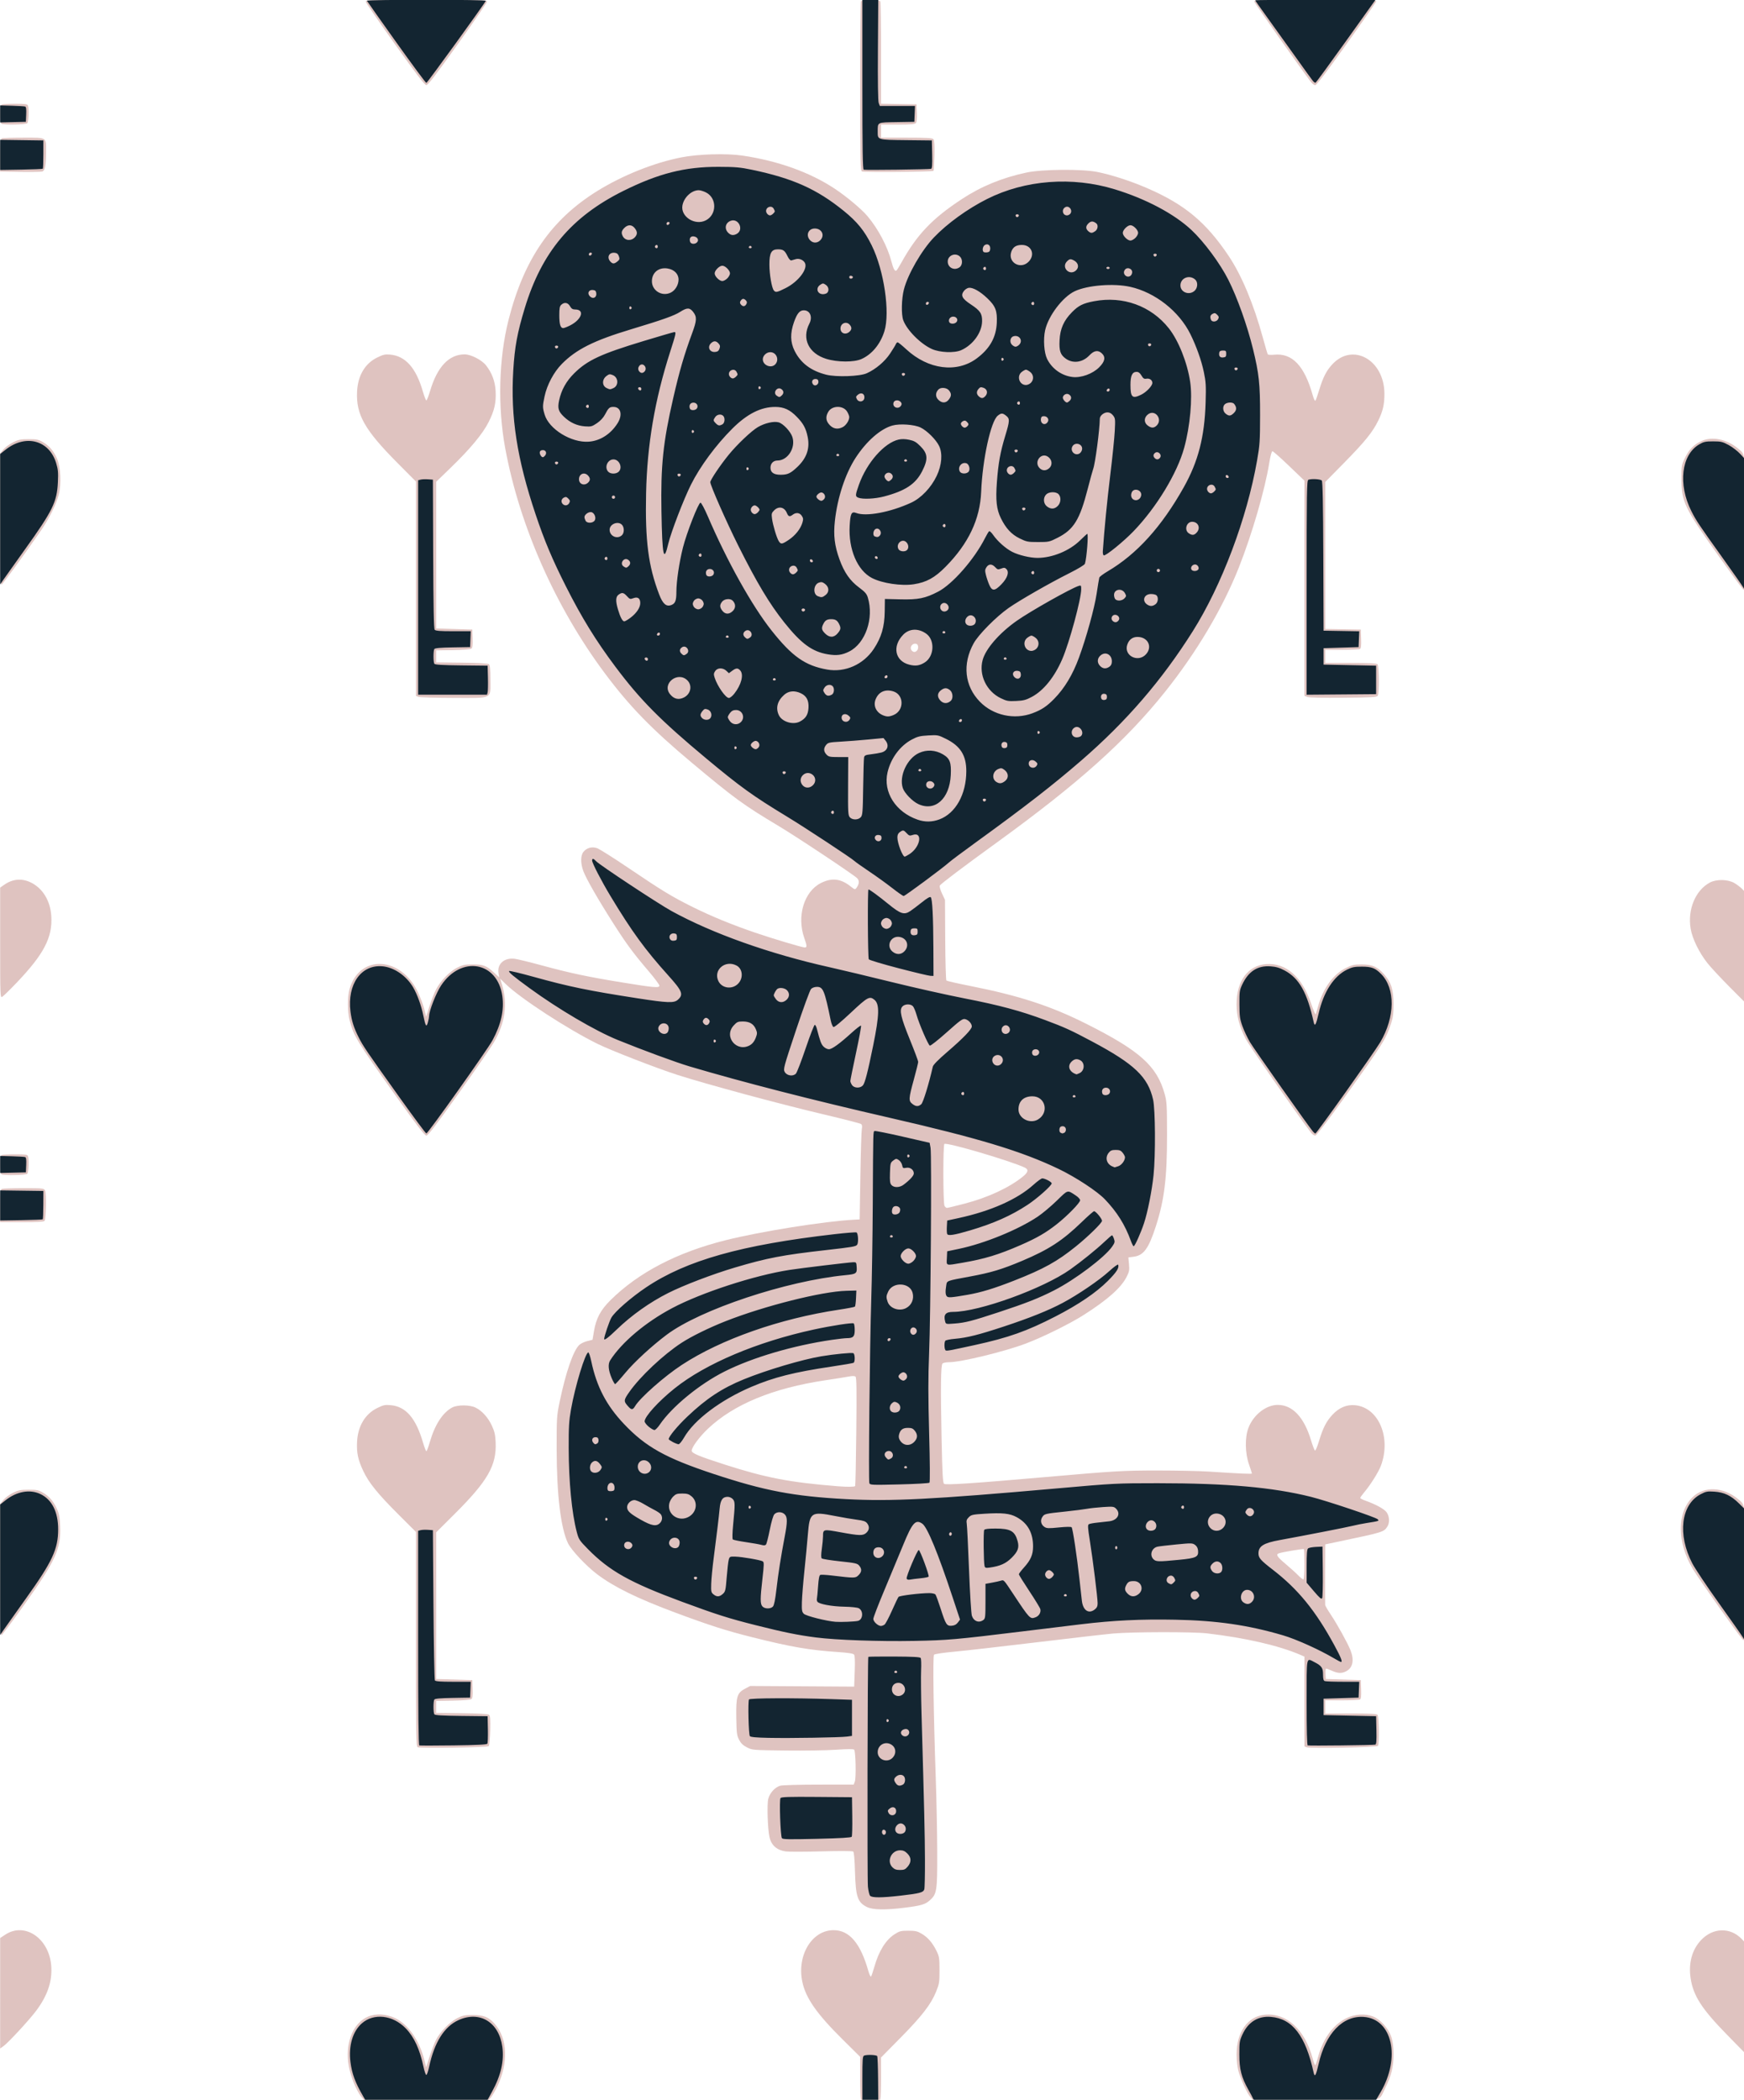 <?xml version="1.0" encoding="UTF-8" standalone="no"?>
<!-- Created with Inkscape (http://www.inkscape.org/) -->

<svg
   xmlns:dc="http://purl.org/dc/elements/1.1/"
   xmlns:cc="http://creativecommons.org/ns#"
   xmlns:rdf="http://www.w3.org/1999/02/22-rdf-syntax-ns#"
   xmlns:svg="http://www.w3.org/2000/svg"
   xmlns="http://www.w3.org/2000/svg"
   xmlns:sodipodi="http://sodipodi.sourceforge.net/DTD/sodipodi-0.dtd"
   xmlns:inkscape="http://www.inkscape.org/namespaces/inkscape"
   width="169.528mm"
   height="204.088mm"
   viewBox="0 0 169.528 204.088"
   version="1.1"
   id="svg8"
   inkscape:version="0.92.3 (2405546, 2018-03-11)"
   sodipodi:docname="Key to my heart.svg">
  <title
     id="title3741">Key to my heart</title>
  <defs
     id="defs2" />
  <sodipodi:namedview
     id="base"
     pagecolor="#ffffff"
     bordercolor="#666666"
     borderopacity="1.0"
     inkscape:pageopacity="0.0"
     inkscape:pageshadow="2"
     inkscape:zoom="0.35"
     inkscape:cx="1494.6468"
     inkscape:cy="285.73351"
     inkscape:document-units="mm"
     inkscape:current-layer="layer1"
     showgrid="false"
     fit-margin-top="0"
     fit-margin-left="0"
     fit-margin-right="0"
     fit-margin-bottom="0"
     inkscape:window-width="1920"
     inkscape:window-height="1017"
     inkscape:window-x="3832"
     inkscape:window-y="-8"
     inkscape:window-maximized="1" />
  <g
     inkscape:label="Layer 1"
     inkscape:groupmode="layer"
     id="layer1"
     transform="translate(289.625,-20.346)">
    <g
       id="g3737"
       transform="matrix(0.402,0,0,0.402,-311.148,68.986)"
       style="stroke-width:2.489">
      <path
         style="fill:#dfc3c0;fill-opacity:1;stroke-width:2.489"
         d="m 141.055,386.155 c -1.463,-1.738 -3.001,-5.715 -3.321,-8.589 -0.571,-5.117 1.342,-9.491 4.802,-10.98 1.892,-0.814 4.472,-0.659 6.624,0.398 3.109,1.526 5.81,5.415 6.968,10.031 l 0.459,1.83 0.837,-2.623 c 0.46,-1.443 1.152,-3.238 1.537,-3.99 1.021,-1.991 3.315,-4.345 5.126,-5.259 1.346,-0.679 1.828,-0.778 3.791,-0.777 2.607,0 3.845,0.503 5.29,2.149 3.094,3.524 3.342,9.38 0.637,15.079 -0.501,1.056 -1.217,2.284 -1.591,2.728 l -0.679,0.807 h -14.902 -14.902 z m 120.646,0.385 c -0.088,-0.23 -0.161,-2.625 -0.161,-5.321 v -4.903 l -4.309,-4.27 c -6.215,-6.159 -8.86,-9.949 -9.685,-13.874 -1.348,-6.421 2.324,-12.489 7.559,-12.489 3.824,0 6.516,3.165 8.412,9.891 0.241,0.856 0.53,1.451 0.642,1.323 0.112,-0.129 0.471,-1.18 0.798,-2.336 1.075,-3.803 2.761,-6.521 4.891,-7.888 1.204,-0.773 1.534,-0.858 3.327,-0.858 1.695,0 2.174,0.108 3.228,0.727 1.484,0.872 2.631,2.201 3.596,4.167 0.655,1.334 0.715,1.72 0.719,4.63 0.004,2.951 -0.054,3.319 -0.825,5.219 -1.244,3.066 -3.432,5.898 -8.63,11.167 l -4.696,4.761 v 4.816 c 0,2.649 -0.072,5.005 -0.161,5.235 -0.129,0.335 -0.598,0.419 -2.353,0.419 -1.755,0 -2.224,-0.084 -2.353,-0.419 z m 94.317,-0.314 c -0.86,-0.972 -2.527,-4.577 -3.043,-6.582 -0.23,-0.894 -0.418,-2.638 -0.418,-3.875 0,-5.462 2.7,-9.264 6.848,-9.64 5.241,-0.475 9.677,3.593 11.543,10.587 0.264,0.988 0.562,1.703 0.662,1.587 0.101,-0.115 0.389,-0.983 0.641,-1.929 1.594,-5.985 5.502,-9.968 10.068,-10.261 2.461,-0.158 4.17,0.539 5.818,2.372 1.75,1.947 2.341,3.719 2.365,7.095 0.022,3.14 -0.529,5.359 -2.115,8.508 -1.596,3.17 0.174,2.87 -16.896,2.864 l -14.833,-0.005 z m 115.072,-15.315 c -6.082,-6.216 -8.123,-9.399 -8.756,-13.659 -0.53,-3.566 0.335,-6.774 2.449,-9.076 2.882,-3.139 7.143,-3.279 9.948,-0.328 l 0.862,0.907 -0.069,13.308 -0.069,13.308 z M 53.578,360.94 V 347.585 l 1.218,-0.807 c 4.782,-3.167 10.727,0.946 11.148,7.713 0.229,3.675 -0.953,7.096 -3.717,10.759 -1.723,2.283 -6.706,7.661 -7.861,8.483 l -0.788,0.561 z M 263.192,340.098 c -2.277,-1.127 -2.738,-2.473 -2.907,-8.498 -0.085,-3.01 -0.239,-4.777 -0.43,-4.929 -0.174,-0.14 -3.369,-0.155 -7.706,-0.037 -4.075,0.111 -7.964,0.117 -8.642,0.014 -2.141,-0.326 -3.458,-1.493 -3.896,-3.454 -0.45,-2.014 -0.639,-7.979 -0.294,-9.284 0.378,-1.429 1.642,-2.803 2.898,-3.152 0.524,-0.146 4.644,-0.261 9.345,-0.262 l 8.407,-0.003 0.277,-0.728 c 0.345,-0.907 0.209,-7.347 -0.163,-7.718 -0.183,-0.182 -1.591,-0.177 -4.366,0.016 -2.253,0.156 -7.734,0.24 -12.18,0.187 -8.035,-0.097 -8.092,-0.102 -9.382,-0.766 -0.97,-0.499 -1.451,-0.967 -1.903,-1.848 -0.544,-1.063 -0.611,-1.601 -0.672,-5.414 -0.08,-5.044 0.197,-5.92 2.197,-6.962 l 1.175,-0.612 12.568,0.077 12.568,0.077 0.133,-3.699 c 0.093,-2.586 0.041,-3.808 -0.173,-4.061 -0.209,-0.247 -1.42,-0.436 -3.837,-0.598 -6.933,-0.464 -11.329,-1.22 -20.603,-3.542 -6.441,-1.613 -10.478,-2.902 -18.731,-5.98 -9.264,-3.455 -14.873,-6.208 -18.966,-9.307 -2.626,-1.988 -6.206,-5.796 -7.017,-7.464 -1.757,-3.614 -2.736,-11.72 -2.747,-22.754 -0.008,-7.671 0.016,-8.056 0.727,-11.48 1.475,-7.1 3.298,-12.373 4.751,-13.738 0.352,-0.331 1.215,-0.745 1.917,-0.92 l 1.277,-0.319 0.351,-2.087 c 0.52,-3.088 1.604,-5.123 3.984,-7.481 6.761,-6.695 16.108,-11.565 27.845,-14.504 8.497,-2.128 23.839,-4.577 31.089,-4.962 l 1.323,-0.07 0.173,-10.451 c 0.095,-5.748 0.255,-10.874 0.354,-11.392 0.125,-0.651 0.071,-1.027 -0.173,-1.219 -0.195,-0.153 -4.283,-1.204 -9.085,-2.336 -10.668,-2.514 -28.351,-7.292 -35.454,-9.581 -4.987,-1.607 -15.997,-5.887 -19.182,-7.457 -7.23,-3.565 -18.538,-10.922 -22.165,-14.421 l -1.396,-1.346 0.406,1.32 c 1.463,4.761 0.828,9.361 -1.951,14.126 -0.671,1.15 -4.494,6.684 -8.496,12.297 -5.446,7.639 -7.409,10.205 -7.805,10.202 -0.392,-0.003 -2.346,-2.551 -7.541,-9.831 -9.198,-12.892 -10.025,-14.247 -11.005,-18.029 -0.54,-2.083 -0.547,-5.784 -0.015,-7.609 2.466,-8.457 12.447,-7.922 16.573,0.888 0.563,1.202 1.23,3.009 1.483,4.016 l 0.459,1.83 0.83,-2.623 c 0.457,-1.443 1.181,-3.272 1.61,-4.065 1.136,-2.098 3.263,-4.277 5.059,-5.184 1.345,-0.679 1.829,-0.778 3.791,-0.778 2.552,-5.3e-4 3.3,0.293 5.2,2.045 l 1.17,1.079 -0.17,-1.061 c -0.35,-2.187 1.393,-3.731 3.881,-3.436 0.697,0.083 3.685,0.809 6.64,1.615 6.691,1.824 10.999,2.739 19.262,4.089 7.846,1.282 9.128,1.393 9.128,0.789 0,-0.238 -1.191,-1.829 -2.646,-3.535 -3.751,-4.398 -5.319,-6.526 -8.579,-11.642 -3.633,-5.7 -6.476,-10.658 -7.16,-12.487 -0.701,-1.873 -0.701,-3.765 5.3e-4,-4.656 0.789,-1.003 2.07,-1.35 3.337,-0.905 0.563,0.198 3.942,2.332 7.507,4.742 8.217,5.555 10.543,6.968 15.61,9.487 4.433,2.204 9.433,4.256 15.081,6.19 4.212,1.442 11.378,3.581 12,3.581 0.569,0 0.55,-0.387 -0.115,-2.274 -1.867,-5.299 -0.059,-11.272 4.032,-13.316 2.626,-1.312 4.78,-1.066 7.159,0.818 1.037,0.822 1.08,0.831 1.443,0.334 0.652,-0.892 0.717,-1.682 0.184,-2.274 -0.679,-0.755 -14.469,-9.929 -19.015,-12.65 C 233.274,73.606 231.161,72.065 220.783,63.384 211.119,55.3 205.774,49.803 199.806,41.809 187.877,25.828 179.17,6.164 175.7,-12.634 c -1.851,-10.024 -1.551,-21.694 0.794,-30.952 3.742,-14.772 10.327,-24.331 21.537,-31.265 6.098,-3.772 13.668,-6.797 20.251,-8.091 4.112,-0.809 10.918,-1.006 14.817,-0.429 8.6,1.272 16.365,4.064 22.322,8.028 2.866,1.907 6.463,4.922 7.878,6.605 2.615,3.108 4.861,7.371 5.803,11.009 0.442,1.707 0.815,2.393 1.18,2.168 0.117,-0.072 0.659,-0.934 1.203,-1.915 3.779,-6.807 7.47,-10.684 14.663,-15.402 4.704,-3.085 9.734,-5.147 15.61,-6.399 3.766,-0.802 13.347,-0.886 17.066,-0.149 3.398,0.673 7.915,2.128 11.874,3.824 9.213,3.946 14.441,8.273 19.964,16.525 3.115,4.654 6.013,11.583 8.237,19.693 0.577,2.103 1.114,3.93 1.194,4.059 0.08,0.129 0.769,0.171 1.531,0.093 4.383,-0.449 7.339,2.653 9.339,9.799 0.238,0.851 0.528,1.447 0.643,1.323 0.116,-0.124 0.533,-1.296 0.928,-2.604 0.91,-3.018 1.73,-4.631 3.125,-6.151 4.956,-5.399 12.598,-1.144 12.643,7.039 0.014,2.573 -0.357,4.2 -1.486,6.518 -1.354,2.78 -3.21,5.076 -8.255,10.207 l -4.572,4.651 V 13.315 31.081 l 4.299,0.073 4.299,0.073 0.078,2.226 c 0.056,1.602 -0.018,2.287 -0.265,2.443 -0.188,0.119 -2.158,0.219 -4.377,0.221 l -4.035,0.004 v 1.587 1.587 h 6.165 c 4.442,0 6.254,0.089 6.482,0.318 0.387,0.387 0.438,7.019 0.059,7.62 -0.212,0.336 -1.489,0.409 -8.285,0.474 -4.995,0.048 -8.302,-0.025 -8.741,-0.192 l -0.707,-0.269 V 21.235 -4.776 l -3.714,-3.563 c -2.043,-1.959 -3.853,-3.563 -4.024,-3.563 -0.19,0 -0.493,1.131 -0.782,2.91 -1.053,6.494 -4.125,17.054 -7.317,25.149 -3.884,9.851 -10.262,20.602 -17.868,30.118 -9.493,11.877 -20.908,22.103 -40.644,36.409 -8.409,6.096 -13.57,9.996 -13.822,10.446 -0.111,0.198 0.119,1.022 0.529,1.899 l 0.725,1.549 0.057,9.634 c 0.031,5.299 0.158,9.736 0.281,9.859 0.124,0.124 2.658,0.705 5.632,1.292 11.953,2.36 19.603,4.855 28.299,9.231 12.858,6.47 16.973,10.159 18.846,16.892 0.519,1.868 0.568,2.696 0.578,9.844 0.015,10.378 -0.637,15.743 -2.681,22.093 -1.753,5.444 -2.959,7.113 -5.369,7.433 l -1.299,0.172 0.152,1.631 c 0.133,1.428 0.062,1.809 -0.573,3.062 -1.336,2.636 -4.63,5.559 -10.405,9.23 -3.341,2.124 -9.8,5.315 -13.939,6.886 -5.137,1.95 -15.725,4.525 -18.605,4.525 -0.727,0 -1.428,0.148 -1.582,0.333 -0.408,0.492 -0.473,5.886 -0.218,17.983 0.185,8.763 0.297,10.833 0.602,11.086 0.406,0.337 7.165,-0.113 24.435,-1.626 16.867,-1.477 18.886,-1.595 27.336,-1.592 4.537,0.003 10.036,0.119 12.219,0.26 7.735,0.502 10.451,0.621 10.451,0.457 0,-0.091 -0.323,-1.092 -0.717,-2.223 -0.959,-2.75 -1.004,-6.547 -0.106,-8.856 1.215,-3.122 4.258,-5.495 7.055,-5.5 3.594,-0.007 6.381,2.959 8.069,8.585 0.391,1.303 0.824,2.407 0.961,2.453 0.138,0.046 0.578,-1.009 0.978,-2.345 0.932,-3.114 1.771,-4.752 3.239,-6.321 1.606,-1.717 3.421,-2.483 5.449,-2.299 5.691,0.516 8.812,7.816 6.259,14.64 -0.573,1.531 -2.498,4.598 -4.025,6.41 -0.532,0.632 -0.968,1.247 -0.968,1.367 0,0.12 0.566,0.42 1.257,0.666 2.534,0.905 4.553,2.012 5.118,2.805 0.707,0.993 0.781,2.547 0.165,3.485 -0.844,1.288 -1.028,1.345 -11.501,3.544 l -3.506,0.736 -0.031,7.146 c -0.017,3.93 -0.007,7.315 0.022,7.521 0.029,0.206 0.619,1.218 1.312,2.249 1.571,2.339 4.122,6.944 4.801,8.665 0.96,2.436 0.575,4.262 -1.079,5.117 -1.025,0.53 -2.013,0.49 -3.399,-0.14 -0.634,-0.288 -1.266,-0.523 -1.404,-0.523 -0.138,0 -0.214,0.566 -0.17,1.257 l 0.081,1.257 4.233,0.132 4.233,0.132 0.078,2.226 c 0.056,1.603 -0.018,2.287 -0.265,2.443 -0.188,0.119 -2.158,0.219 -4.377,0.221 l -4.035,0.004 v 1.587 1.587 h 6.165 c 4.442,0 6.254,0.089 6.482,0.318 0.353,0.353 0.455,7.002 0.115,7.519 -0.233,0.355 -16.317,0.662 -17.217,0.329 l -0.572,-0.212 v -10.853 -10.853 l -0.992,-0.427 c -5.233,-2.252 -13.282,-4.103 -22.556,-5.189 -3.431,-0.402 -18.095,-0.375 -22.754,0.042 -1.819,0.163 -10.153,1.12 -18.521,2.128 -8.367,1.008 -17.297,2.024 -19.844,2.258 -2.703,0.248 -4.744,0.555 -4.903,0.737 -0.316,0.361 -0.119,14.38 0.414,29.548 0.187,5.312 0.35,13.467 0.364,18.124 0.027,9.509 -0.082,10.206 -1.842,11.75 -1.097,0.963 -2.135,1.26 -6.143,1.758 -4.599,0.57 -7.604,0.512 -8.993,-0.176 z m 105.77,-82.889 c 0,-1.932 -0.063,-3.575 -0.14,-3.652 -0.132,-0.132 -4.987,0.674 -6.003,0.996 -0.849,0.27 -0.502,0.837 1.579,2.581 1.128,0.946 2.516,2.201 3.086,2.79 0.569,0.589 1.135,1.009 1.257,0.934 0.122,-0.075 0.222,-1.717 0.222,-3.649 z M 260.323,238.307 c 0.075,-0.121 0.199,-6.061 0.275,-13.201 0.109,-10.189 0.068,-13.04 -0.191,-13.255 -0.214,-0.178 -0.747,-0.193 -1.517,-0.043 -0.652,0.127 -3.27,0.544 -5.816,0.927 -12.63,1.897 -22.075,5.791 -28.31,11.673 -2.075,1.957 -3.969,4.512 -3.969,5.354 0,0.608 1.722,1.331 7.938,3.331 9.996,3.217 15.786,4.329 27.384,5.26 2.284,0.183 4.076,0.164 4.206,-0.046 z m 26.486,-68.289 c 5.643,-1.475 10.775,-3.861 14.089,-6.55 1.303,-1.057 1.422,-1.714 0.397,-2.184 -3.704,-1.699 -18.723,-6.111 -19.393,-5.697 -0.353,0.218 -0.332,14.297 0.022,14.959 0.151,0.281 0.419,0.511 0.595,0.51 0.177,0 2.107,-0.468 4.29,-1.039 z M 275.246,36.333 c 0.445,-0.445 0.396,-1.448 -0.079,-1.63 -0.94,-0.361 -1.815,0.799 -1.18,1.564 0.388,0.467 0.835,0.491 1.259,0.067 z M 154.547,301.446 c -0.389,-0.217 -0.427,-2.576 -0.427,-26.142 v -25.903 l -4.189,-4.18 c -5.045,-5.035 -7.208,-7.706 -8.55,-10.558 -1.283,-2.727 -1.639,-4.414 -1.498,-7.093 0.199,-3.764 1.948,-6.688 4.859,-8.121 1.515,-0.746 1.883,-0.824 3.297,-0.695 3.652,0.331 6.085,3.16 7.791,9.057 0.337,1.164 0.705,2.093 0.818,2.063 0.113,-0.029 0.491,-1.041 0.84,-2.249 1.198,-4.152 3.103,-7.088 5.396,-8.314 1.272,-0.68 4.252,-0.667 5.647,0.024 1.567,0.777 3.004,2.362 3.925,4.33 0.666,1.423 0.842,2.184 0.93,4.019 0.268,5.598 -1.869,9.349 -9.864,17.319 l -4.507,4.492 v 17.733 17.733 l 4.366,0.132 4.366,0.132 0.076,2.142 c 0.055,1.557 -0.022,2.223 -0.283,2.44 -0.223,0.185 -1.909,0.326 -4.442,0.371 l -4.083,0.073 v 1.455 1.455 l 6.197,0.071 c 4.231,0.049 6.314,0.169 6.568,0.379 0.293,0.243 0.353,1.049 0.286,3.819 -0.047,1.931 -0.205,3.622 -0.35,3.758 -0.349,0.326 -16.61,0.568 -17.168,0.255 z m 320.485,-25.932 c -0.624,-0.503 -10.645,-14.649 -12.141,-17.139 -3.86,-6.422 -3.89,-13.665 -0.072,-17.38 2.779,-2.705 7.402,-2.516 10.978,0.448 1.881,1.559 1.803,0.728 1.727,18.468 -0.062,14.591 -0.104,15.916 -0.492,15.603 z M 53.578,258.555 v -15.939 l 0.799,-0.97 c 0.44,-0.533 1.481,-1.303 2.315,-1.71 1.295,-0.633 1.843,-0.741 3.765,-0.744 1.977,-0.003 2.398,0.084 3.478,0.719 1.525,0.896 2.496,2.025 3.36,3.906 0.541,1.178 0.69,1.982 0.783,4.237 0.224,5.429 -1.109,8.338 -8.679,18.947 -2.838,3.977 -5.308,7.289 -5.49,7.362 -0.262,0.104 -0.331,-3.163 -0.331,-15.808 z m 0,-87.998 c 0,-3.349 0.063,-3.965 0.419,-4.101 0.23,-0.088 2.607,-0.161 5.282,-0.161 4.723,0 4.873,0.017 5.172,0.575 0.331,0.618 0.222,6.75 -0.13,7.319 -0.134,0.217 -1.741,0.308 -5.466,0.308 h -5.276 z m 0.331,-7.612 c -0.227,-0.092 -0.331,-0.821 -0.331,-2.332 0,-1.761 0.083,-2.231 0.419,-2.359 0.23,-0.088 1.706,-0.161 3.279,-0.161 2.364,0 2.888,0.073 3.021,0.419 0.29,0.755 0.173,3.961 -0.157,4.291 -0.315,0.315 -5.509,0.433 -6.231,0.142 z m 316.561,-10.195 c -3.889,-5.17 -14.863,-20.935 -15.716,-22.578 -1.51,-2.905 -2.196,-5.519 -2.196,-8.36 0,-5.644 2.766,-9.389 7.17,-9.707 4.761,-0.344 8.69,3.11 10.841,9.53 0.551,1.644 1.064,2.81 1.14,2.592 0.076,-0.218 0.337,-1.111 0.579,-1.984 1.191,-4.289 3.676,-7.711 6.669,-9.183 1.562,-0.768 2.02,-0.87 3.891,-0.864 2.554,0.009 3.763,0.545 5.387,2.39 1.702,1.933 2.251,3.664 2.264,7.128 0.008,2.341 -0.107,3.268 -0.593,4.737 -1.275,3.854 -1.796,4.683 -11.257,17.885 -3.968,5.537 -6.733,9.16 -7.031,9.209 -0.305,0.051 -0.738,-0.249 -1.148,-0.794 z m 101.224,-35.197 c -2.069,-2.078 -4.427,-4.612 -5.238,-5.63 -2.031,-2.549 -3.691,-5.935 -4.103,-8.369 -0.784,-4.635 1.154,-9.299 4.637,-11.159 1.621,-0.865 4.378,-0.808 5.953,0.123 0.655,0.387 1.519,1.05 1.921,1.472 l 0.73,0.768 -0.069,13.286 -0.069,13.286 z M 53.578,106.942 V 93.607 l 1.015,-0.704 c 1.987,-1.377 4.154,-1.581 6.282,-0.589 2.947,1.372 4.835,4.427 5.071,8.207 0.321,5.137 -1.794,9.189 -8.413,16.121 -1.631,1.708 -3.188,3.224 -3.46,3.37 -0.48,0.257 -0.495,-0.126 -0.495,-13.07 z M 154.715,47.49 154.12,47.25 V 21.343 -4.565 l -4.435,-4.462 c -7.975,-8.023 -10.072,-11.722 -9.802,-17.284 0.189,-3.874 1.903,-6.784 4.853,-8.236 1.43,-0.704 1.919,-0.818 3.094,-0.718 3.735,0.317 6.304,3.191 7.949,8.891 0.348,1.208 0.734,2.196 0.857,2.197 0.123,5.29e-4 0.535,-1.047 0.915,-2.328 1.728,-5.818 4.563,-8.811 8.348,-8.811 1.505,0 4.121,1.341 5.149,2.639 1.438,1.815 2.211,3.879 2.335,6.235 0.148,2.808 -0.277,4.698 -1.682,7.482 -1.442,2.858 -4.415,6.439 -9.144,11.019 l -3.542,3.43 V 13.225 30.961 l 4.366,0.132 4.366,0.132 0.076,2.142 c 0.055,1.557 -0.022,2.223 -0.283,2.44 -0.223,0.185 -1.909,0.326 -4.442,0.371 l -4.083,0.073 v 1.455 1.455 l 6.197,0.071 c 4.028,0.046 6.32,0.173 6.548,0.363 0.259,0.215 0.352,1.187 0.352,3.699 0,4.866 0.797,4.469 -8.93,4.449 -4.329,-0.009 -8.139,-0.124 -8.467,-0.256 z M 475.131,21.613 c -0.179,-0.111 -2.822,-3.704 -5.873,-7.986 -8.411,-11.803 -9.11,-13.24 -9.133,-18.781 -0.013,-3.16 0.022,-3.384 0.802,-5.029 0.998,-2.107 2.174,-3.322 4.042,-4.177 2.581,-1.182 6.094,-0.464 8.829,1.803 1.881,1.559 1.803,0.73 1.727,18.447 -0.054,12.516 -0.138,15.881 -0.394,15.723 z M 53.578,4.555 V -11.384 l 0.767,-0.93 c 0.422,-0.512 1.463,-1.282 2.315,-1.711 1.351,-0.681 1.836,-0.781 3.797,-0.784 1.976,-0.002 2.398,0.085 3.478,0.72 1.525,0.896 2.496,2.025 3.36,3.906 0.89,1.936 1.114,6.159 0.465,8.736 -0.59,2.342 -2.408,5.991 -4.43,8.893 C 58.849,13.878 54.206,20.243 53.909,20.362 53.646,20.466 53.578,17.2 53.578,4.555 Z m 4.829,-83.997 -4.829,-0.072 v -3.934 c 0,-3.344 0.063,-3.959 0.419,-4.095 0.23,-0.088 2.607,-0.161 5.282,-0.161 5.751,0 5.419,-0.215 5.396,3.488 -0.021,3.314 -0.247,4.48 -0.911,4.684 -0.291,0.089 -2.702,0.13 -5.358,0.09 z m 203.568,-0.108 c -0.397,-0.222 -0.435,-1.985 -0.435,-20.449 0,-11.113 0.072,-20.394 0.161,-20.624 0.236,-0.614 4.47,-0.614 4.706,0 0.088,0.23 0.161,5.883 0.161,12.561 v 12.143 l 4.299,0.073 4.299,0.073 0.078,2.076 c 0.049,1.303 -0.037,2.214 -0.231,2.447 -0.241,0.29 -1.205,0.372 -4.377,0.372 h -4.069 v 1.587 1.587 h 6.185 c 5.075,0 6.242,0.069 6.503,0.383 0.223,0.268 0.292,1.448 0.231,3.947 -0.048,1.961 -0.146,3.619 -0.219,3.684 -0.269,0.244 -16.867,0.378 -17.293,0.14 z M 53.909,-91.054 c -0.227,-0.092 -0.331,-0.821 -0.331,-2.332 0,-1.761 0.083,-2.231 0.419,-2.359 0.23,-0.088 1.706,-0.161 3.279,-0.161 2.364,0 2.888,0.073 3.021,0.419 0.29,0.755 0.173,3.961 -0.157,4.291 -0.315,0.315 -5.509,0.433 -6.231,0.142 z m 95.184,-19.193 c -3.856,-5.407 -7.05,-10.048 -7.096,-10.313 -0.081,-0.461 0.547,-0.481 14.637,-0.481 14.188,0 14.718,0.018 14.637,0.49 -0.046,0.27 -3.24,4.91 -7.096,10.312 -5.21,7.298 -7.147,9.821 -7.541,9.822 -0.394,8.5e-4 -2.315,-2.503 -7.541,-9.83 z m 221.369,8.983 c -2.911,-3.893 -13.51,-18.926 -13.609,-19.301 -0.119,-0.454 0.555,-0.476 14.7,-0.476 12.227,0 14.815,0.062 14.772,0.354 -0.029,0.195 -3.253,4.838 -7.166,10.319 -4.784,6.702 -7.268,9.965 -7.584,9.965 -0.259,0 -0.759,-0.387 -1.113,-0.86 z"
         id="path3728"
         inkscape:connector-curvature="0" />
      <path
         style="fill:#132531;fill-opacity:1;stroke-width:2.489"
         d="m 141.347,385.836 c -1.901,-3.27 -2.72,-5.479 -3.065,-8.27 -0.487,-3.936 0.53,-7.392 2.753,-9.348 2.885,-2.539 7.477,-2.024 10.601,1.191 2.039,2.097 3.41,5.068 4.314,9.344 0.23,1.089 0.538,1.959 0.683,1.933 0.146,-0.026 0.45,-0.917 0.676,-1.98 1.25,-5.869 3.654,-9.697 7.07,-11.262 5.138,-2.353 9.8,0.463 10.623,6.418 0.472,3.419 -0.324,6.924 -2.466,10.848 l -1.155,2.117 -14.69,0.068 -14.69,0.068 z m 120.723,-4.273 c 0,-4.676 0.056,-5.417 0.419,-5.556 0.697,-0.267 2.978,-0.18 3.164,0.121 0.096,0.155 0.192,2.655 0.214,5.556 l 0.04,5.274 -1.918,1e-4 -1.918,1.1e-4 z m 94.514,4.933 c -0.104,-0.255 -0.623,-1.237 -1.152,-2.183 -1.719,-3.073 -2.213,-4.992 -2.213,-8.599 0,-2.943 0.056,-3.296 0.765,-4.832 1.387,-3.003 3.779,-4.483 6.842,-4.235 5.246,0.426 8.408,4.545 10.37,13.509 0.26,1.186 0.568,0.636 1.192,-2.122 1.666,-7.37 5.844,-11.728 10.907,-11.379 6.916,0.477 8.995,9.837 4.055,18.253 l -1.204,2.051 h -14.686 c -13.738,0 -14.699,-0.03 -14.876,-0.463 z M 263.924,337.351 c -0.18,-0.217 -0.412,-1.199 -0.515,-2.183 -0.188,-1.785 -0.095,-55.376 0.096,-55.567 0.055,-0.055 2.876,-0.089 6.268,-0.074 4.521,0.02 6.227,0.113 6.393,0.349 0.124,0.177 0.171,1.513 0.104,2.968 -0.067,1.455 -0.02,6.218 0.105,10.583 0.663,23.321 0.8,29.153 0.826,35.191 0.015,3.639 -0.056,6.881 -0.159,7.204 -0.238,0.749 -1.138,0.987 -5.711,1.512 -4.63,0.532 -6.974,0.537 -7.406,0.016 z m 9.103,-7.034 c 0.928,-1.103 0.898,-2.189 -0.088,-3.175 -0.573,-0.573 -1.024,-0.773 -1.74,-0.773 -2.133,0 -3.332,2.645 -1.864,4.113 0.495,0.495 0.929,0.649 1.829,0.649 0.992,0 1.288,-0.129 1.864,-0.814 z m -5.268,-8.332 c 0,-0.277 -0.208,-0.544 -0.463,-0.593 -0.466,-0.09 -0.67,0.712 -0.281,1.102 0.313,0.313 0.744,0.018 0.744,-0.509 z m 4.636,-0.124 c 0.364,-0.681 0.115,-1.494 -0.57,-1.861 -1.137,-0.608 -2.415,1.167 -1.499,2.083 0.516,0.516 1.745,0.385 2.069,-0.222 z M 270.222,317.06 c 0.116,-1.008 -0.739,-1.445 -1.548,-0.79 -0.507,0.411 -0.545,0.559 -0.271,1.07 0.47,0.878 1.707,0.687 1.819,-0.28 z m 1.655,-6.576 c 0.58,-0.31 0.697,-1.551 0.194,-2.054 -0.448,-0.448 -1.276,-0.394 -1.844,0.12 -0.591,0.535 -0.606,0.858 -0.072,1.62 0.452,0.645 0.939,0.734 1.722,0.314 z m -2.519,-6.461 c 0.91,-0.91 0.889,-2.299 -0.048,-3.036 -1.496,-1.177 -3.536,-0.213 -3.536,1.669 0,1.803 2.279,2.671 3.584,1.366 z m 3.814,-5.556 c 0.524,-0.631 0.081,-1.513 -0.713,-1.417 -0.897,0.108 -1.35,0.818 -0.882,1.382 0.435,0.524 1.176,0.54 1.595,0.035 z m -4.712,-3.452 c 0,-0.138 -0.128,-0.294 -0.284,-0.346 -0.156,-0.052 -0.284,0.104 -0.284,0.346 0,0.243 0.128,0.398 0.284,0.346 0.156,-0.052 0.284,-0.208 0.284,-0.346 z m 3.445,-6.391 c 1.032,-0.934 0.29,-2.737 -1.126,-2.737 -0.944,0 -1.565,0.63 -1.565,1.587 0,1.431 1.617,2.121 2.691,1.15 z m -1.419,-5.403 c -0.052,-0.156 -0.208,-0.284 -0.346,-0.284 -0.138,0 -0.294,0.128 -0.346,0.284 -0.052,0.156 0.104,0.284 0.346,0.284 0.243,0 0.398,-0.128 0.346,-0.284 z m -27.875,40.216 c -0.363,-0.588 -0.663,-9.301 -0.333,-9.698 0.224,-0.27 2.081,-0.328 8.782,-0.273 l 8.497,0.07 0.066,4.63 c 0.036,2.547 -0.024,4.767 -0.132,4.935 -0.138,0.212 -2.697,0.364 -8.428,0.499 -6.779,0.16 -8.269,0.131 -8.451,-0.163 z m -87.679,-22.419 c -0.198,-0.066 -0.283,-7.862 -0.283,-25.996 V 249.12 l 0.617,-0.155 c 0.339,-0.085 1.143,-0.117 1.786,-0.071 l 1.169,0.084 0.132,17.992 c 0.073,9.895 0.229,18.14 0.346,18.322 0.157,0.242 1.35,0.331 4.443,0.331 h 4.229 l -0.078,1.918 -0.078,1.918 -4.222,0.073 c -2.971,0.051 -4.283,0.169 -4.428,0.397 -0.268,0.421 -0.267,3.138 0.001,3.56 0.152,0.24 1.879,0.345 6.544,0.397 l 6.337,0.071 0.067,3.175 c 0.037,1.746 -0.023,3.31 -0.132,3.475 -0.138,0.209 -2.623,0.332 -8.184,0.403 -4.392,0.056 -8.113,0.06 -8.268,0.008 z m 214.823,-0.006 c -0.17,-0.057 -0.264,-3.77 -0.264,-10.385 0,-11.491 -0.136,-10.782 1.874,-9.757 1.747,0.891 2.095,1.39 2.095,3.003 0,1.057 0.108,1.469 0.419,1.587 0.23,0.088 2.2,0.161 4.377,0.161 h 3.959 l -0.078,1.918 -0.078,1.918 -4.233,0.132 -4.233,0.132 v 1.984 1.984 l 6.35,0.132 6.35,0.132 0.074,3.379 c 0.056,2.562 -0.008,3.406 -0.265,3.493 -0.404,0.136 -15.965,0.311 -16.346,0.184 z m -130.346,-1.822 c -2.958,-0.06 -4.355,-0.187 -4.542,-0.412 -0.313,-0.377 -0.506,-8.398 -0.214,-8.871 0.214,-0.347 10.872,-0.392 20.008,-0.084 l 4.895,0.165 v 4.362 4.362 l -1.191,0.165 c -1.601,0.222 -13.646,0.421 -18.957,0.312 z m 136.829,-19.168 c -3.647,-2.153 -9.246,-4.681 -12.463,-5.627 -8.453,-2.485 -15.988,-3.577 -26.034,-3.772 -8.397,-0.163 -15.009,0.158 -22.886,1.111 -3.056,0.37 -9.453,1.149 -14.217,1.731 -15.972,1.954 -17.959,2.128 -26,2.281 -8.484,0.161 -18.925,-0.206 -23.812,-0.837 -4.37,-0.564 -7.751,-1.252 -14.529,-2.957 -6.537,-1.645 -9.519,-2.592 -17.794,-5.652 -12.59,-4.655 -17.573,-7.443 -22.796,-12.753 -2.073,-2.107 -2.232,-2.351 -2.703,-4.148 -1.202,-4.577 -1.93,-12.14 -1.951,-20.266 -0.013,-5.143 0.075,-6.597 0.567,-9.393 0.979,-5.555 3.43,-13.632 4.172,-13.747 0.146,-0.022 0.471,0.943 0.724,2.145 1.288,6.128 3.655,10.668 7.897,15.149 5.271,5.569 10.076,8.247 21.694,12.095 12.257,4.059 19.363,5.41 31.994,6.083 10.969,0.584 20.737,0.087 51.197,-2.606 13.714,-1.213 14.247,-1.24 24.209,-1.24 16.692,1.9e-4 27.852,0.994 37.042,3.299 3.846,0.965 15.62,4.917 16.115,5.409 0.424,0.422 0.39,0.434 -2.753,0.931 -1.019,0.161 -2.507,0.46 -3.307,0.665 -1.323,0.338 -11.714,2.368 -17.595,3.437 -3.945,0.717 -5.159,1.477 -5.159,3.229 0,1.096 0.494,1.656 3.508,3.983 6.076,4.69 10.316,9.9 14.846,18.241 1.627,2.996 2.05,4.088 1.556,4.018 -0.109,-0.016 -0.794,-0.38 -1.521,-0.809 z m -108.804,-8.224 c 0.241,-0.182 1.041,-1.693 1.78,-3.358 0.738,-1.665 1.457,-3.165 1.598,-3.335 0.257,-0.309 5.187,-0.914 7.448,-0.914 0.665,0 1.329,0.149 1.476,0.331 0.147,0.182 0.706,1.7 1.242,3.373 1.259,3.931 1.49,4.287 2.713,4.182 0.661,-0.057 1.108,-0.294 1.47,-0.781 l 0.52,-0.7 -1.784,-5.385 c -3.562,-10.751 -6.114,-16.952 -7.326,-17.801 -1.64,-1.149 -2.422,-0.277 -4.661,5.199 -1.028,2.514 -3.067,7.414 -4.531,10.89 -1.464,3.475 -2.662,6.592 -2.662,6.926 0,0.663 1.123,1.704 1.837,1.704 0.244,0 0.64,-0.149 0.88,-0.331 z m 5.341,-11.113 c -0.172,-0.447 2.543,-6.871 2.922,-6.915 0.307,-0.035 2.59,6.113 2.39,6.437 -0.074,0.119 -0.939,0.296 -1.924,0.392 -0.984,0.096 -2.117,0.239 -2.517,0.317 -0.486,0.095 -0.775,0.018 -0.871,-0.231 z m -11.82,10.231 c 1.263,-0.261 1.441,-2.415 0.252,-3.064 -0.344,-0.188 -1.811,-0.346 -3.503,-0.377 -3.055,-0.056 -6.152,-0.636 -6.518,-1.219 -0.119,-0.189 -0.169,-0.523 -0.111,-0.741 0.058,-0.218 0.186,-1.566 0.285,-2.995 0.125,-1.814 0.287,-2.64 0.538,-2.736 0.198,-0.076 1.406,-0.013 2.686,0.139 5.669,0.674 5.816,0.672 6.552,-0.064 0.796,-0.796 0.848,-1.473 0.176,-2.302 -0.443,-0.547 -0.914,-0.654 -4.647,-1.051 -2.284,-0.243 -4.274,-0.562 -4.42,-0.709 -0.179,-0.179 -0.174,-0.934 0.017,-2.305 0.156,-1.121 0.285,-2.475 0.287,-3.011 0.007,-1.764 0.034,-1.77 4.222,-1.002 4.636,0.851 5.475,0.866 6.274,0.115 0.731,-0.686 0.784,-1.535 0.147,-2.323 -0.357,-0.441 -0.92,-0.632 -2.414,-0.82 -1.072,-0.135 -3.511,-0.55 -5.421,-0.924 -5.718,-1.119 -6.035,-0.898 -6.472,4.51 -0.165,2.037 -0.543,6.026 -0.842,8.864 -0.298,2.838 -0.568,6.197 -0.6,7.464 -0.05,2 0.013,2.374 0.472,2.827 0.534,0.527 5.47,1.773 7.673,1.936 1.257,0.093 4.512,-0.035 5.367,-0.211 z m 30.368,-0.224 c 0.471,-0.347 0.514,-0.727 0.514,-4.56 v -4.182 l 1.587,-0.291 c 0.873,-0.16 1.846,-0.376 2.162,-0.479 0.686,-0.224 0.669,-0.242 2.82,3.01 4.157,6.284 4.217,6.347 5.551,5.84 0.829,-0.315 1.337,-1.191 1.142,-1.967 -0.079,-0.316 -1.28,-2.284 -2.668,-4.373 -1.388,-2.089 -2.524,-3.915 -2.524,-4.058 0,-0.143 0.553,-0.873 1.23,-1.622 1.638,-1.814 2.197,-3.104 2.204,-5.084 0.012,-3.306 -1.296,-5.649 -3.964,-7.101 -1.674,-0.911 -3.439,-1.097 -7.813,-0.824 -2.816,0.176 -3.177,0.257 -3.763,0.843 -0.535,0.535 -0.621,0.819 -0.491,1.625 0.086,0.537 0.334,5.55 0.55,11.14 0.216,5.589 0.524,10.559 0.684,11.044 0.449,1.36 1.705,1.829 2.78,1.037 z m 0.293,-13.017 c -0.236,-0.807 -0.311,-8.404 -0.086,-8.763 0.142,-0.227 0.997,-0.331 2.73,-0.331 3.614,0 4.674,0.6 5.343,3.025 0.431,1.562 0.098,2.507 -1.423,4.028 -1.406,1.406 -2.789,2.025 -5.323,2.382 -0.921,0.13 -1.12,0.075 -1.241,-0.341 z m 26.644,10.466 c 0.53,-0.417 0.696,-0.782 0.692,-1.521 -0.007,-1.354 -1.147,-10.519 -1.875,-15.08 -0.499,-3.128 -0.543,-3.827 -0.25,-4.008 0.195,-0.121 1.142,-0.296 2.103,-0.39 0.961,-0.093 2.263,-0.239 2.892,-0.324 1.966,-0.265 2.793,-1.838 1.596,-3.036 -0.527,-0.527 -0.743,-0.555 -3.131,-0.398 -1.41,0.092 -3.164,0.282 -3.898,0.421 -0.734,0.139 -3.105,0.44 -5.27,0.668 -4.947,0.522 -5.031,0.542 -5.55,1.333 -0.54,0.824 -0.316,1.833 0.531,2.388 0.544,0.356 1.013,0.373 3.475,0.123 1.728,-0.176 2.942,-0.194 3.089,-0.047 0.272,0.272 1.282,6.961 1.906,12.616 0.225,2.037 0.481,4.345 0.569,5.129 0.264,2.348 1.644,3.289 3.12,2.128 z m -77.815,-0.708 c 0.281,-0.313 0.554,-1.663 0.842,-4.167 0.435,-3.788 1.088,-7.938 2.009,-12.78 0.67,-3.518 0.667,-4.667 -0.01,-5.344 -0.673,-0.673 -1.898,-0.68 -2.501,-0.014 -0.282,0.312 -0.72,1.794 -1.11,3.756 -0.354,1.783 -0.764,3.386 -0.911,3.563 -0.19,0.229 -0.513,0.252 -1.114,0.08 -0.465,-0.133 -2.156,-0.432 -3.757,-0.664 -1.601,-0.232 -3.019,-0.525 -3.153,-0.652 -0.147,-0.14 -0.113,-1.568 0.085,-3.613 0.482,-4.982 0.474,-5.518 -0.093,-6.144 -0.278,-0.307 -0.822,-0.545 -1.246,-0.545 -1.215,0 -1.742,0.769 -1.93,2.821 -0.186,2.031 -0.691,6.232 -1.458,12.128 -0.284,2.183 -0.545,4.907 -0.581,6.054 -0.059,1.9 -0.01,2.129 0.547,2.58 0.806,0.653 1.435,0.625 2.254,-0.1 0.622,-0.551 0.693,-0.853 0.944,-4.035 0.149,-1.892 0.37,-3.797 0.491,-4.233 0.21,-0.759 0.279,-0.792 1.599,-0.756 1.632,0.044 6.098,0.817 6.632,1.147 0.321,0.198 0.31,0.787 -0.075,4.153 -0.565,4.934 -0.566,6.127 -0.006,6.746 0.559,0.618 1.995,0.63 2.542,0.021 z m 115.818,-1.124 c 1.079,-1.079 0.348,-2.91 -1.163,-2.91 -1.403,0 -2.057,2.214 -0.895,3.028 0.791,0.554 1.422,0.518 2.058,-0.117 z M 343.146,265.363 c 0.492,-0.492 0.496,-0.527 0.142,-1.189 -0.474,-0.886 -1.843,-0.481 -1.843,0.547 0,0.503 0.504,1.058 0.96,1.058 0.179,0 0.512,-0.187 0.741,-0.416 z m -31.65,-0.662 c -0.052,-0.156 -0.208,-0.284 -0.346,-0.284 -0.138,0 -0.294,0.128 -0.346,0.284 -0.052,0.156 0.104,0.284 0.346,0.284 0.243,0 0.398,-0.128 0.346,-0.284 z m 17.345,-0.264 c 1.408,-1.108 0.673,-3.159 -1.13,-3.152 -1.1,0.005 -1.417,0.173 -1.838,0.971 -0.456,0.865 -0.373,1.361 0.345,2.08 0.794,0.794 1.697,0.828 2.622,0.101 z m 8.483,-2.778 c 0.492,-0.492 0.496,-0.527 0.142,-1.189 -0.151,-0.281 -0.484,-0.512 -0.741,-0.512 -1.035,0 -1.499,1.33 -0.639,1.831 0.627,0.365 0.756,0.352 1.238,-0.13 z m -115.207,-1.187 c 0,-0.137 -0.179,-0.249 -0.397,-0.249 -0.409,0 -0.526,0.312 -0.228,0.61 0.211,0.211 0.625,-0.028 0.625,-0.361 z m 85.838,-0.136 c 0.229,-0.229 0.416,-0.518 0.416,-0.643 0,-0.34 -0.785,-1.058 -1.157,-1.058 -0.456,0 -0.96,0.556 -0.96,1.058 0,0.503 0.504,1.058 0.96,1.058 0.179,0 0.512,-0.187 0.741,-0.416 z m 40.844,-1.225 c 0.45,-0.45 0.394,-1.685 -0.098,-2.177 -0.566,-0.566 -1.33,-0.522 -1.965,0.113 -0.637,0.637 -0.662,1.016 -0.117,1.793 0.454,0.648 1.655,0.797 2.181,0.271 z m -10.19,-2.969 c 4.186,-0.406 4.767,-0.686 4.633,-2.23 -0.053,-0.613 -0.297,-1.07 -0.74,-1.388 -0.622,-0.447 -0.887,-0.453 -4.489,-0.101 -2.105,0.205 -4.159,0.446 -4.564,0.535 -1.427,0.313 -1.996,2.036 -1.002,3.03 0.627,0.627 1.146,0.64 6.162,0.153 z m -71.639,-0.955 c 0.697,-0.77 0.267,-1.944 -0.756,-2.062 -0.957,-0.11 -1.5,0.359 -1.5,1.295 0,1.251 1.39,1.723 2.256,0.766 z m -60.639,-2.153 c 0.2,-0.319 0.18,-0.557 -0.071,-0.86 -0.503,-0.606 -1.534,-0.533 -1.742,0.123 -0.36,1.134 1.174,1.758 1.814,0.737 z m 117.385,0.176 c 0,-0.218 -0.119,-0.397 -0.265,-0.397 -0.146,0 -0.265,0.179 -0.265,0.397 0,0.218 0.119,0.397 0.265,0.397 0.146,0 0.265,-0.179 0.265,-0.397 z m -106.151,-0.185 c 0.175,-0.175 0.318,-0.653 0.318,-1.064 0,-1.445 -2.071,-1.599 -2.519,-0.187 -0.348,1.097 1.376,2.077 2.202,1.251 z m 66.066,-3.387 c -0.128,-0.207 -0.28,-0.222 -0.457,-0.046 -0.146,0.146 -0.178,0.404 -0.073,0.575 0.128,0.207 0.28,0.222 0.457,0.046 0.146,-0.146 0.178,-0.404 0.073,-0.575 z m 49.35,-1.068 c 0.364,-0.681 0.115,-1.494 -0.57,-1.861 -1.137,-0.608 -2.414,1.167 -1.499,2.083 0.516,0.516 1.745,0.385 2.069,-0.222 z m 16.279,-0.11 c 1.264,-1.264 0.587,-3.197 -1.223,-3.487 -1.995,-0.319 -3.214,2.004 -1.827,3.481 0.829,0.882 2.17,0.885 3.049,0.006 z m -136.14,-1.203 c 0.594,-0.594 0.674,-1.507 0.189,-2.144 -0.178,-0.233 -0.859,-0.694 -1.513,-1.023 -0.654,-0.329 -1.86,-1.001 -2.68,-1.494 -0.819,-0.493 -1.802,-0.896 -2.183,-0.896 -0.865,0 -1.751,0.855 -1.751,1.69 0,0.943 0.677,1.57 3.296,3.053 2.617,1.482 3.77,1.684 4.641,0.813 z m -12.66,-0.926 c 0,-0.138 -0.128,-0.294 -0.284,-0.346 -0.156,-0.052 -0.284,0.104 -0.284,0.346 0,0.243 0.128,0.398 0.284,0.346 0.156,-0.052 0.284,-0.208 0.284,-0.346 z m 19.741,-0.661 c 1.848,-1.127 2.129,-3.562 0.563,-4.88 -0.65,-0.547 -1.085,-0.677 -2.26,-0.677 -1.247,0 -1.563,0.108 -2.209,0.754 -0.415,0.415 -0.836,1.191 -0.936,1.724 -0.501,2.673 2.441,4.543 4.843,3.079 z m 136.426,-0.596 c 0.623,-0.989 -0.917,-2.046 -1.606,-1.103 -0.449,0.614 -0.439,0.776 0.081,1.295 0.516,0.516 1.128,0.438 1.526,-0.193 z m -121.507,-1.654 c 0,-0.138 -0.128,-0.294 -0.284,-0.346 -0.156,-0.052 -0.284,0.104 -0.284,0.346 0,0.243 0.128,0.398 0.284,0.346 0.156,-0.052 0.284,-0.208 0.284,-0.346 z m 104.735,0 c 0,-0.218 -0.112,-0.397 -0.249,-0.397 -0.334,0 -0.573,0.413 -0.361,0.625 0.298,0.298 0.61,0.181 0.61,-0.228 z m -137.716,-4.734 c 0,-0.952 -0.697,-1.474 -1.301,-0.973 -0.43,0.357 -0.567,1.37 -0.231,1.706 0.104,0.104 0.491,0.153 0.86,0.11 0.546,-0.064 0.671,-0.221 0.671,-0.843 z m 8.38,-3.774 c 0.719,-0.65 0.616,-1.801 -0.219,-2.458 -1.096,-0.862 -2.538,-0.202 -2.538,1.161 0,1.466 1.691,2.262 2.757,1.297 z M 198.736,234.411 c 0.42,-0.641 0.415,-0.714 -0.088,-1.389 -0.662,-0.888 -1.291,-1.027 -1.95,-0.43 -0.571,0.517 -0.675,1.695 -0.192,2.178 0.567,0.567 1.748,0.376 2.23,-0.359 z m -0.739,-6.435 c 0.195,-0.123 0.314,-0.508 0.265,-0.856 -0.067,-0.472 -0.255,-0.632 -0.747,-0.632 -0.748,0 -1.031,0.723 -0.522,1.336 0.366,0.441 0.513,0.463 1.005,0.152 z m 276.866,46.733 c -0.282,-0.473 -2.854,-4.134 -5.716,-8.136 -2.861,-4.002 -5.742,-8.315 -6.402,-9.585 -3.611,-6.953 -2.744,-14.19 1.999,-16.689 1.298,-0.684 1.645,-0.752 3.302,-0.645 2.408,0.155 4.078,0.951 6.019,2.872 l 1.521,1.505 v 15.769 c 0,8.673 -0.048,15.769 -0.106,15.769 -0.058,0 -0.337,-0.387 -0.619,-0.86 z M 53.578,258.539 v -15.766 l 1.322,-1.045 c 2.677,-2.116 5.83,-2.687 8.35,-1.514 2.831,1.318 4.351,4.307 4.351,8.556 0,4.773 -1.389,7.766 -7.711,16.613 -2.496,3.493 -4.937,6.929 -5.425,7.636 l -0.887,1.286 z m 317.68,5.209 -1.761,-2.07 -0.003,-4.003 c -0.003,-2.999 0.085,-4.075 0.347,-4.293 0.192,-0.16 1.056,-0.323 1.918,-0.363 l 1.568,-0.073 0.071,6.034 c 0.039,3.319 -0.03,6.215 -0.154,6.436 -0.176,0.315 -0.605,-0.045 -1.986,-1.668 z m -107.503,-26.142 c -0.241,-0.629 0.096,-32.992 0.463,-44.455 0.159,-4.948 0.322,-15.306 0.363,-23.019 0.098,-18.345 0.076,-17.516 0.466,-17.663 0.182,-0.069 3.244,0.544 6.806,1.361 l 6.475,1.486 0.223,1.19 c 0.303,1.617 0.028,40.655 -0.352,49.874 -0.233,5.666 -0.23,10.167 0.014,19.14 0.194,7.14 0.224,11.827 0.076,11.976 -0.134,0.134 -3.417,0.321 -7.297,0.415 -6.64,0.161 -7.064,0.144 -7.236,-0.305 z m 9.112,-3.861 c -0.052,-0.156 -0.208,-0.284 -0.346,-0.284 -0.138,0 -0.294,0.128 -0.346,0.284 -0.052,0.156 0.104,0.284 0.346,0.284 0.243,0 0.398,-0.128 0.346,-0.284 z m -3.901,-2.106 c 0.954,-0.511 0.368,-2.009 -0.704,-1.798 -0.812,0.16 -1.069,0.919 -0.518,1.528 0.572,0.632 0.554,0.628 1.222,0.271 z m 5.737,-4.116 c 0.742,-0.83 0.757,-1.682 0.047,-2.585 -0.44,-0.559 -0.773,-0.697 -1.679,-0.697 -1.252,0 -1.849,0.46 -2.147,1.656 -0.123,0.492 -0.038,0.949 0.259,1.403 0.866,1.321 2.449,1.422 3.519,0.224 z m -3.633,-7.526 c 0.388,-0.724 0.09,-1.545 -0.689,-1.9 -0.518,-0.236 -0.737,-0.201 -1.168,0.189 -0.593,0.537 -0.694,1.451 -0.213,1.932 0.516,0.516 1.745,0.385 2.069,-0.222 z m 1.685,-7.729 c 0.34,-0.54 -0.038,-1.339 -0.694,-1.468 -0.411,-0.081 -1.261,0.596 -1.261,1.005 0,0.409 0.849,1.086 1.261,1.005 0.221,-0.044 0.534,-0.288 0.694,-0.542 z m -3.867,-9.409 c 0.058,-0.173 -0.084,-0.314 -0.314,-0.314 -0.23,0 -0.419,0.189 -0.419,0.419 0,0.467 0.57,0.386 0.733,-0.105 z m 6.143,-1.501 c 0.391,-0.471 0.184,-1.141 -0.426,-1.375 -0.627,-0.24 -1.221,0.628 -0.874,1.276 0.318,0.594 0.856,0.635 1.301,0.099 z m -2.405,-6.075 c 1.361,-0.704 1.996,-2.211 1.574,-3.738 -0.682,-2.47 -4.747,-2.665 -5.878,-0.282 -0.509,1.073 -0.529,1.403 -0.146,2.5 0.56,1.606 2.803,2.372 4.45,1.521 z m 1.758,-11.379 c 0.357,-0.357 0.649,-0.898 0.649,-1.203 0,-0.714 -1.138,-1.852 -1.852,-1.852 -0.714,0 -1.852,1.138 -1.852,1.852 0,0.714 1.138,1.852 1.852,1.852 0.304,0 0.845,-0.292 1.203,-0.649 z m -4.958,-5.985 c -0.052,-0.156 -0.208,-0.284 -0.346,-0.284 -0.138,0 -0.294,0.128 -0.346,0.284 -0.052,0.156 0.104,0.284 0.346,0.284 0.243,0 0.398,-0.128 0.346,-0.284 z m 1.628,-5.782 c 0.15,-0.28 0.203,-0.693 0.117,-0.916 -0.216,-0.563 -1.112,-0.799 -1.575,-0.416 -0.395,0.327 -0.522,1.351 -0.208,1.665 0.365,0.365 1.403,0.157 1.665,-0.334 z m 0.967,-6.678 c 1.56,-1.172 2.483,-2.192 2.483,-2.745 0,-0.888 -0.897,-1.543 -1.853,-1.352 -0.739,0.148 -0.823,0.092 -0.97,-0.645 -0.089,-0.444 -0.449,-0.995 -0.801,-1.226 -0.594,-0.39 -0.691,-0.382 -1.352,0.112 -0.672,0.501 -0.717,0.67 -0.789,2.985 -0.063,2.008 0.005,2.543 0.372,2.949 0.604,0.668 1.966,0.631 2.91,-0.078 z m 1.464,-6.967 c 0,-0.138 -0.128,-0.294 -0.284,-0.346 -0.156,-0.052 -0.284,0.104 -0.284,0.346 0,0.243 0.128,0.398 0.284,0.346 0.156,-0.052 0.284,-0.208 0.284,-0.346 z m -57.256,69.171 c -0.546,-0.288 -0.992,-0.6 -0.992,-0.693 0,-0.628 2.078,-3.146 4.494,-5.444 4.588,-4.365 8.407,-6.884 13.699,-9.036 5.52,-2.245 14.028,-4.772 18.716,-5.558 3.064,-0.514 7.282,-0.927 7.725,-0.757 0.411,0.158 0.47,2.083 0.072,2.329 -0.15,0.093 -2.561,0.508 -5.358,0.922 -8.996,1.333 -13.959,2.588 -19.366,4.897 -7.464,3.188 -13.824,7.98 -16.279,12.265 -0.509,0.889 -1.105,1.613 -1.323,1.608 -0.218,-0.005 -0.843,-0.245 -1.389,-0.533 z m -5.827,-3.705 c -0.542,-0.447 -0.986,-1.029 -0.986,-1.294 0,-1.171 3.368,-4.872 7.276,-7.993 7.46,-5.96 19.954,-11.24 33.602,-14.201 4.352,-0.944 9.315,-1.707 9.671,-1.487 0.138,0.085 0.25,0.798 0.25,1.585 0,1.602 -0.355,1.978 -1.867,1.978 -0.464,0 -2.109,0.185 -3.655,0.41 -9.381,1.369 -19.211,4.268 -25.954,7.655 -6.057,3.042 -12.729,8.517 -15.678,12.867 -0.477,0.704 -1.049,1.282 -1.27,1.286 -0.222,0.004 -0.847,-0.359 -1.389,-0.806 z m -4.876,-4.809 c -1.242,-1.363 -1.23,-1.571 0.206,-3.616 2.623,-3.735 8.215,-8.995 12.607,-11.857 2.397,-1.562 6.677,-3.663 10.656,-5.231 9.393,-3.7 23.314,-7.201 29.223,-7.348 l 2.395,-0.06 -0.085,1.852 c -0.047,1.019 -0.166,1.935 -0.265,2.037 -0.099,0.102 -1.846,0.437 -3.884,0.744 -14.334,2.163 -28.476,7.131 -37.968,13.338 -4.222,2.761 -10.124,7.973 -11.318,9.995 -0.529,0.896 -0.856,0.926 -1.567,0.145 z m -4.053,-6.879 c -0.839,-1.943 -0.972,-3.445 -0.387,-4.36 2.789,-4.363 8.535,-9.204 14.98,-12.621 7.104,-3.767 19.945,-7.945 28.408,-9.244 2.906,-0.446 14.081,-1.794 15.346,-1.851 0.764,-0.034 0.797,0.011 0.874,1.204 0.097,1.509 -0.123,1.664 -2.726,1.918 -14.328,1.396 -35.079,8.309 -43.206,14.394 -3.553,2.66 -7.832,6.596 -9.967,9.169 -1.269,1.529 -2.401,2.781 -2.514,2.781 -0.114,0 -0.477,-0.625 -0.807,-1.389 z m 80.766,-6.748 c -0.352,-0.117 -0.445,-1.86 -0.124,-2.341 0.107,-0.161 1.147,-0.374 2.311,-0.475 2.948,-0.254 5.75,-0.957 11.854,-2.971 6.248,-2.062 10.767,-3.876 14.207,-5.704 3.69,-1.961 8.848,-5.473 11.24,-7.653 1.182,-1.077 2.14,-1.77 2.2,-1.59 0.263,0.788 -0.386,1.799 -2.533,3.947 -2.804,2.807 -7.06,5.694 -12.6,8.547 -6.94,3.574 -11.403,5.156 -19.606,6.946 -5.97,1.303 -6.581,1.417 -6.949,1.294 z m -82.612,-2.782 c 0,-0.607 1.257,-4.314 1.75,-5.158 0.866,-1.485 4.804,-4.913 8.44,-7.347 9.719,-6.507 23.004,-10.247 45.592,-12.837 2.667,-0.306 5.019,-0.491 5.226,-0.412 0.403,0.155 0.536,2.425 0.174,2.965 -0.293,0.438 -1.088,0.575 -7.51,1.301 -10.476,1.183 -14.255,1.907 -22.044,4.219 -5.396,1.602 -12.371,4.264 -16.136,6.158 -4.452,2.239 -8.897,5.394 -12.467,8.848 -1.999,1.934 -3.024,2.701 -3.024,2.264 z m 82.462,-4.192 c -0.45,-1.681 0.096,-2.351 1.913,-2.351 6.263,0 21.793,-5.626 28.338,-10.267 2.659,-1.885 6.305,-4.83 8.202,-6.626 0.946,-0.895 1.797,-1.628 1.892,-1.628 0.095,-2.1e-4 0.305,0.378 0.466,0.841 0.26,0.747 0.212,0.96 -0.436,1.894 -1.799,2.595 -8.928,7.973 -14.027,10.58 -3.653,1.868 -6.866,3.134 -13.427,5.292 -6.497,2.137 -8.041,2.533 -10.681,2.736 -2.019,0.156 -2.075,0.144 -2.24,-0.472 z m 0.413,-6.101 c -0.358,-0.358 -0.404,-1.157 -0.155,-2.665 0.19,-1.151 -0.038,-1.066 5.818,-2.151 5.036,-0.933 7.675,-1.729 12.534,-3.778 6.452,-2.722 9.765,-4.881 14.444,-9.412 1.468,-1.422 2.796,-2.585 2.949,-2.585 0.425,0 1.921,1.809 1.923,2.324 0.003,0.509 -3.353,3.792 -6.321,6.186 -4.528,3.652 -7.759,5.444 -14.848,8.235 -4.9,1.929 -8.067,2.894 -11.377,3.467 -3.887,0.673 -4.618,0.729 -4.967,0.38 z m -0.007,-9.262 0.079,-1.635 2.836,-0.593 c 6.174,-1.292 14.33,-4.625 19.05,-7.784 1.123,-0.752 3.192,-2.483 4.597,-3.848 2.821,-2.74 2.505,-2.657 4.672,-1.228 0.546,0.36 0.992,0.859 0.992,1.109 0,0.606 -3.069,3.752 -5.632,5.775 -2.642,2.085 -4.838,3.353 -8.787,5.077 -5.295,2.311 -8.636,3.325 -14.023,4.256 -4.155,0.718 -3.876,0.801 -3.783,-1.128 z m 44.512,-4.12 c -1.431,-3.932 -3.346,-6.999 -6.298,-10.086 -1.871,-1.956 -7.023,-5.341 -11.148,-7.324 -8.948,-4.301 -19.29,-7.432 -41.01,-12.417 -18.683,-4.288 -35.478,-8.599 -48.286,-12.396 -3.238,-0.96 -11.346,-3.945 -17.351,-6.388 -5.479,-2.23 -14.331,-7.433 -21.343,-12.547 -3.957,-2.886 -5.15,-3.887 -4.915,-4.127 0.099,-0.101 2.778,0.538 5.953,1.42 8.54,2.371 13.264,3.345 25.101,5.177 7.317,1.132 8.816,1.186 9.748,0.348 1.399,-1.256 1.072,-2.095 -2.254,-5.791 -5.731,-6.368 -8.84,-10.635 -14.046,-19.278 -2.228,-3.7 -4.442,-7.982 -4.442,-8.594 0,-0.561 0.358,-0.501 0.951,0.158 0.798,0.887 15.01,10.274 18.267,12.065 9.868,5.426 23.725,10.353 38.196,13.579 2.692,0.6 9.419,2.207 14.949,3.571 5.53,1.364 13.507,3.152 17.727,3.974 8.38,1.632 13.547,3.02 19.447,5.225 4.768,1.782 6.232,2.45 11.377,5.192 10.234,5.455 13.501,8.569 14.737,14.049 0.544,2.412 0.61,13.41 0.109,18.25 -0.389,3.759 -1.427,8.992 -2.307,11.636 -0.801,2.406 -2.221,5.562 -2.502,5.562 -0.112,0 -0.409,-0.566 -0.661,-1.257 z m -3.057,-18.087 c 0.806,-0.281 1.619,-1.371 1.619,-2.171 0,-0.206 -0.247,-0.688 -0.548,-1.071 -0.442,-0.562 -0.771,-0.697 -1.701,-0.697 -0.93,0 -1.258,0.135 -1.701,0.697 -0.962,1.223 -0.474,2.796 1.039,3.349 0.218,0.08 0.409,0.154 0.424,0.166 0.015,0.011 0.405,-0.111 0.868,-0.272 z m -13.087,-8.069 c 0.23,-0.088 0.419,-0.433 0.419,-0.765 0,-0.652 -0.551,-1.002 -1.191,-0.757 -0.48,0.184 -0.53,1.321 -0.066,1.508 0.182,0.073 0.351,0.143 0.375,0.154 0.025,0.011 0.233,-0.051 0.463,-0.14 z m -6.307,-3.249 c 2.732,-1.666 1.765,-5.586 -1.378,-5.586 -2.12,0 -3.362,1.176 -3.362,3.183 0,2.181 2.787,3.594 4.74,2.403 z m -28.253,-3.668 c 0.458,-0.397 1.837,-4.876 2.796,-9.086 0.102,-0.449 1.286,-1.658 3.427,-3.502 3.954,-3.405 6.001,-5.526 6.001,-6.219 0,-0.713 -0.789,-1.578 -1.618,-1.773 -0.605,-0.143 -1.163,0.258 -4.441,3.188 -2.062,1.843 -3.9,3.294 -4.085,3.223 -0.398,-0.153 -2.577,-5.198 -3.223,-7.461 -0.249,-0.873 -0.636,-1.796 -0.86,-2.051 -0.554,-0.631 -1.974,-0.596 -2.57,0.062 -0.771,0.852 -0.365,2.632 1.832,8.025 1.1,2.701 2.001,5.106 2.001,5.345 0,0.239 -0.476,2.171 -1.058,4.294 -1.262,4.602 -1.295,5.135 -0.361,5.869 0.852,0.67 1.458,0.694 2.16,0.085 z m 37.309,-1.938 c -0.052,-0.156 -0.208,-0.284 -0.346,-0.284 -0.138,0 -0.294,0.128 -0.346,0.284 -0.052,0.156 0.104,0.284 0.346,0.284 0.243,0 0.398,-0.128 0.346,-0.284 z m -26.937,-0.642 c 0,-0.218 -0.112,-0.397 -0.249,-0.397 -0.334,0 -0.573,0.413 -0.361,0.625 0.298,0.298 0.61,0.181 0.61,-0.228 z m 35.17,-0.096 c 0.372,-0.695 -0.219,-1.436 -1.051,-1.318 -0.653,0.092 -0.952,0.721 -0.68,1.43 0.211,0.55 1.418,0.473 1.731,-0.111 z m -59.658,-1.873 c 0.494,-0.546 1.188,-3.236 2.496,-9.673 1.501,-7.392 1.568,-10.004 0.28,-11.046 -1.15,-0.932 -1.659,-0.651 -5.687,3.136 -2.334,2.195 -3.971,3.544 -4.196,3.458 -0.203,-0.078 -0.498,-0.775 -0.657,-1.549 -1.498,-7.287 -1.852,-8.154 -3.33,-8.154 -0.558,0 -1.129,0.199 -1.428,0.498 -0.284,0.284 -1.848,4.554 -3.637,9.927 -3.011,9.045 -3.122,9.458 -2.735,10.151 0.516,0.924 2.031,1.142 2.712,0.389 0.245,-0.271 1.31,-3.044 2.368,-6.164 1.057,-3.12 2.042,-5.652 2.187,-5.626 0.146,0.025 0.367,0.442 0.492,0.926 0.789,3.055 1.061,3.779 1.628,4.347 0.349,0.349 0.925,0.634 1.281,0.634 0.753,0 2.575,-1.316 5.516,-3.984 1.15,-1.043 2.168,-1.82 2.262,-1.726 0.094,0.094 -0.448,3.055 -1.206,6.579 -0.757,3.524 -1.376,6.59 -1.375,6.812 7.9e-4,0.222 0.187,0.669 0.413,0.992 0.531,0.758 1.961,0.799 2.617,0.074 z m 52.376,-2.962 c 1.249,-0.569 1.366,-2.492 0.19,-3.121 -0.797,-0.426 -1.389,-0.342 -2.066,0.293 -1.155,1.085 -0.605,2.561 1.161,3.112 0.029,0.009 0.351,-0.119 0.714,-0.284 z m -18.747,-2.459 c 0.738,-1.127 -0.487,-2.404 -1.689,-1.761 -0.684,0.366 -0.861,1.194 -0.396,1.858 0.524,0.748 1.563,0.7 2.085,-0.097 z m 8.823,-2.101 c 0.444,-0.535 0.067,-1.224 -0.67,-1.224 -0.684,0 -1.044,0.539 -0.794,1.191 0.191,0.497 1.063,0.517 1.464,0.034 z m -69.654,-2.261 c 0.526,-0.321 0.993,-0.934 1.277,-1.678 0.404,-1.057 0.409,-1.266 0.052,-2.118 -0.54,-1.292 -1.528,-1.883 -3.151,-1.883 -1.19,0 -1.418,0.1 -2.218,0.973 -2.523,2.753 0.832,6.662 4.039,4.706 z m -8.33,-0.947 c 0,-0.138 -0.128,-0.294 -0.284,-0.346 -0.156,-0.052 -0.284,0.104 -0.284,0.346 0,0.243 0.128,0.398 0.284,0.346 0.156,-0.052 0.284,-0.208 0.284,-0.346 z m -11.734,-2.037 c 0.175,-0.175 0.318,-0.647 0.318,-1.049 0,-1.324 -1.756,-1.653 -2.4,-0.45 -0.608,1.137 1.167,2.415 2.083,1.499 z m 82.592,-0.067 c 0.703,-0.847 -0.329,-2.148 -1.246,-1.571 -0.916,0.577 -0.59,1.955 0.463,1.955 0.255,0 0.608,-0.173 0.783,-0.384 z m -72.495,-2.243 c 0.207,-0.387 0.17,-0.614 -0.154,-0.938 -0.486,-0.486 -0.87,-0.429 -1.257,0.185 -0.19,0.301 -0.166,0.548 0.08,0.844 0.469,0.565 1,0.528 1.331,-0.092 z m 18.712,-5.621 c 0.753,-0.707 0.786,-1.633 0.083,-2.335 -0.526,-0.526 -1.72,-0.698 -2.275,-0.327 -0.332,0.222 -0.9,1.229 -0.9,1.597 0,0.135 0.247,0.56 0.548,0.943 0.678,0.862 1.704,0.911 2.543,0.122 z m -11.785,-3.827 c 1.396,-1.337 1.225,-3.672 -0.327,-4.474 -2.735,-1.414 -5.648,1.089 -4.374,3.76 0.833,1.746 3.242,2.112 4.701,0.714 z m -14.722,-11.341 c 0,-0.641 -0.125,-0.811 -0.647,-0.885 -0.846,-0.119 -1.426,0.622 -1.045,1.334 0.186,0.348 0.496,0.483 0.982,0.426 0.594,-0.069 0.71,-0.211 0.71,-0.876 z m 65.34,71.766 c -0.083,-0.216 -0.114,-1.03 -0.069,-1.811 l 0.081,-1.419 2.753,-0.597 c 7.822,-1.695 14.214,-4.538 18.107,-8.051 0.944,-0.852 1.901,-1.548 2.127,-1.548 0.655,0 2.281,0.861 2.281,1.208 0,0.539 -3.509,3.657 -5.845,5.195 -3.973,2.614 -8.198,4.491 -13.908,6.179 -3.863,1.142 -5.327,1.366 -5.527,0.844 z m -228.985,-6.883 3.2e-4,-3.644 5.226,0.072 5.226,0.072 -0.016,3.367 c -0.009,1.852 -0.071,3.422 -0.138,3.489 -0.067,0.067 -2.412,0.159 -5.21,0.205 l -5.088,0.083 3.1e-4,-3.644 z m 2e-5,-9.908 -2.9e-4,-2.059 2.845,0.079 c 1.565,0.043 2.999,0.131 3.187,0.195 0.246,0.083 0.321,0.62 0.265,1.906 l -0.078,1.79 -3.109,0.074 -3.109,0.075 z m 96.441,-16.392 c -7.877,-11.036 -8.692,-12.235 -9.773,-14.375 -1.151,-2.278 -1.686,-3.973 -1.964,-6.218 -0.812,-6.56 2.565,-11.357 7.697,-10.931 2.82,0.234 5.803,2.275 7.461,5.103 0.982,1.676 1.959,4.369 2.444,6.736 0.555,2.711 0.757,3.023 1.118,1.724 0.159,-0.574 0.29,-1.251 0.291,-1.504 0.004,-1.289 1.704,-5.621 2.918,-7.435 4.883,-7.3 13.623,-5.771 14.793,2.588 0.472,3.371 -0.297,6.831 -2.37,10.675 -1.236,2.292 -15.608,22.531 -16.001,22.533 -0.146,0 -3.122,-4.002 -6.615,-8.895 z m 221.009,8.446 c -1.047,-1.221 -14.285,-20.008 -15.248,-21.639 -0.604,-1.024 -1.419,-2.75 -1.81,-3.836 -0.623,-1.729 -0.714,-2.387 -0.731,-5.282 -0.018,-3.032 0.038,-3.43 0.669,-4.775 1.51,-3.219 3.728,-4.648 6.866,-4.423 1.316,0.094 2.164,0.345 3.402,1.004 3.503,1.867 5.454,5.341 7.022,12.504 0.259,1.184 0.568,0.638 1.198,-2.122 1.188,-5.205 3.656,-9.015 6.857,-10.587 1.247,-0.613 1.822,-0.728 3.601,-0.725 2.339,0.004 3.204,0.331 4.614,1.741 3.509,3.509 3.435,10.411 -0.177,16.536 -1.389,2.355 -15.401,22.068 -15.687,22.068 -0.098,0 -0.357,-0.208 -0.575,-0.463 z M 270.824,113.108 c -3.843,-1 -7.086,-1.973 -7.206,-2.163 -0.242,-0.381 -0.316,-16.88 -0.075,-16.88 0.284,0 2.381,1.534 4.832,3.536 2.93,2.392 3.805,2.672 5.277,1.687 0.542,-0.363 1.817,-1.325 2.832,-2.139 1.253,-1.004 1.934,-1.393 2.117,-1.211 0.386,0.385 0.606,4.651 0.639,12.349 l 0.028,6.681 -0.728,-0.02 c -0.4,-0.011 -3.872,-0.839 -7.715,-1.839 z m 1.444,-4.133 c 1.229,-1.326 0.58,-3.148 -1.223,-3.436 -2.088,-0.334 -3.312,2.155 -1.729,3.517 0.976,0.839 2.129,0.808 2.952,-0.081 z m 3.162,-4.724 c 0,-0.705 -0.089,-0.794 -0.79,-0.794 -0.552,0 -0.818,0.144 -0.882,0.478 -0.165,0.858 0.17,1.282 0.943,1.193 0.615,-0.071 0.729,-0.208 0.729,-0.878 z m -6.633,-1.077 c 0.229,-0.229 0.416,-0.637 0.416,-0.907 0,-0.27 -0.187,-0.678 -0.416,-0.907 -0.229,-0.229 -0.637,-0.416 -0.907,-0.416 -0.27,0 -0.678,0.187 -0.907,0.416 -0.229,0.229 -0.416,0.637 -0.416,0.907 0,0.27 0.187,0.678 0.416,0.907 0.229,0.229 0.637,0.416 0.907,0.416 0.27,0 0.678,-0.187 0.907,-0.416 z m 0.548,-9.407 c -1.31,-1.033 -3.81,-2.838 -5.556,-4.013 -1.746,-1.175 -3.346,-2.306 -3.554,-2.513 C 259.543,86.55 248.249,79.118 243.681,76.346 235.559,71.418 232.593,69.28 224.308,62.378 213.23,53.15 208.36,48.235 202.358,40.222 197.629,33.908 194.2,28.341 190.382,20.775 187.091,14.255 185.211,9.795 183.077,3.445 178.559,-10 176.975,-20.184 177.653,-31.439 c 0.344,-5.713 0.966,-9.081 2.784,-15.072 4.114,-13.56 11.288,-22.088 23.821,-28.317 8.531,-4.24 14.886,-5.849 23.019,-5.828 4.085,0.01 5.233,0.111 8.07,0.704 9.904,2.072 15.68,4.656 22.205,9.936 3.269,2.645 5.032,4.82 6.784,8.373 2.969,6.02 4.469,16.198 3.056,20.737 -0.969,3.114 -3.007,5.585 -5.54,6.719 -1.815,0.812 -5.807,0.794 -8.513,-0.039 -4.259,-1.311 -5.974,-4.878 -4.093,-8.514 0.842,-1.627 0.174,-3.226 -1.347,-3.226 -0.996,0 -1.626,0.762 -2.366,2.859 -0.947,2.683 -0.9,4.843 0.149,6.943 1.484,2.97 3.948,4.827 7.646,5.765 2.438,0.618 8.112,0.418 9.802,-0.345 2.171,-0.98 4.345,-2.816 5.64,-4.764 0.673,-1.012 1.299,-2.038 1.392,-2.279 0.093,-0.242 0.287,-0.44 0.432,-0.44 0.145,0 1.081,0.757 2.081,1.683 5.32,4.926 12.259,5.809 17.092,2.176 3.13,-2.353 4.647,-5.059 4.806,-8.577 0.131,-2.904 -0.308,-4.041 -2.294,-5.935 -1.744,-1.663 -3.481,-2.645 -4.47,-2.527 -0.375,0.045 -0.925,0.409 -1.222,0.809 -0.785,1.056 -0.378,1.832 1.663,3.177 2.324,1.531 2.801,2.242 2.766,4.12 -0.05,2.732 -2.218,5.721 -5.06,6.978 -1.633,0.722 -5.142,0.584 -7.07,-0.279 -2.735,-1.224 -6.063,-4.574 -6.936,-6.982 -0.5,-1.378 -0.42,-5.149 0.157,-7.404 0.945,-3.694 4.279,-9.48 7.257,-12.593 3.239,-3.386 8.131,-6.923 12.87,-9.305 9.185,-4.616 20.556,-5.483 30.824,-2.348 7.553,2.306 14.391,5.929 18.573,9.84 3.067,2.869 6.941,8.102 8.945,12.083 2.163,4.297 4.572,11.061 5.954,16.721 1.447,5.927 1.717,8.444 1.707,15.955 -0.008,6.284 -0.071,7.235 -0.73,10.995 -2.454,14.001 -8.532,30.138 -15.541,41.26 -7.492,11.888 -16.076,21.84 -26.978,31.276 -6.911,5.982 -13.593,11.166 -25.665,19.91 -2.983,2.161 -5.781,4.252 -6.218,4.647 -1.496,1.354 -10.727,8.196 -11.052,8.192 -0.179,-0.002 -1.396,-0.849 -2.706,-1.882 z m 4.029,-8.206 c 2.733,-1.689 3.408,-5.572 0.811,-4.666 -0.657,0.229 -0.841,0.173 -1.396,-0.427 -0.747,-0.806 -0.88,-0.828 -1.665,-0.279 -0.405,0.284 -0.588,0.683 -0.588,1.281 0,1.414 1.244,4.657 1.787,4.657 0.074,0 0.547,-0.255 1.051,-0.566 z m -6.675,-3.932 c 0,-0.517 -0.152,-0.679 -0.694,-0.742 -0.801,-0.093 -1.217,0.59 -0.723,1.185 0.507,0.611 1.417,0.327 1.417,-0.443 z m 14,-4.512 c 3.919,-1.466 6.486,-6.064 6.5,-11.646 0.01,-3.81 -1.432,-6.104 -4.921,-7.828 -1.891,-0.935 -2.001,-0.956 -4.291,-0.825 -1.998,0.114 -2.594,0.264 -3.972,0.998 -2.837,1.512 -5.058,4.508 -5.859,7.903 -1.128,4.785 1.938,9.621 7.27,11.465 1.773,0.613 3.513,0.591 5.272,-0.067 z m -5.066,-3.681 c -1.431,-0.65 -3.381,-2.65 -3.789,-3.889 -0.95,-2.879 1.03,-7.166 3.92,-8.49 1.866,-0.854 3.958,-0.734 5.776,0.331 1.693,0.992 2.059,1.967 1.899,5.05 -0.297,5.7 -3.781,8.824 -7.805,6.998 z m 3.723,-4.287 c 0.2,-0.319 0.18,-0.557 -0.071,-0.86 -0.503,-0.606 -1.534,-0.533 -1.742,0.123 -0.36,1.134 1.174,1.758 1.814,0.737 z m -3.051,-3.945 c -0.052,-0.156 -0.208,-0.284 -0.346,-0.284 -0.138,0 -0.294,0.128 -0.346,0.284 -0.052,0.156 0.104,0.284 0.346,0.284 0.243,0 0.398,-0.128 0.346,-0.284 z m -14.629,11.391 c 0.436,-0.482 0.494,-1.196 0.581,-7.21 0.054,-3.671 0.152,-6.935 0.219,-7.252 0.102,-0.484 0.365,-0.604 1.642,-0.751 0.837,-0.096 1.966,-0.287 2.509,-0.425 1.511,-0.382 1.988,-1.719 1.034,-2.897 l -0.491,-0.607 -3.676,0.351 c -2.022,0.193 -5.028,0.426 -6.682,0.519 -2.724,0.152 -3.053,0.226 -3.506,0.785 -0.657,0.811 -0.632,1.574 0.075,2.327 0.517,0.551 0.811,0.612 2.92,0.612 h 2.345 l -0.037,7.026 c -0.034,6.366 0.006,7.075 0.428,7.541 0.62,0.685 2.009,0.674 2.637,-0.02 z m -6.487,-1.185 c 0,-0.218 -0.112,-0.397 -0.249,-0.397 -0.334,0 -0.573,0.413 -0.361,0.625 0.298,0.298 0.61,0.181 0.61,-0.228 z m 36.777,-3.058 c 0,-0.137 -0.179,-0.249 -0.397,-0.249 -0.409,0 -0.526,0.312 -0.228,0.61 0.211,0.211 0.625,-0.028 0.625,-0.361 z m -41.887,-3.47 c 0.98,-0.921 0.676,-2.388 -0.595,-2.871 -1.344,-0.511 -2.75,0.891 -2.24,2.233 0.479,1.26 1.846,1.568 2.836,0.638 z m 46.496,-1.043 c 0.929,-0.731 0.857,-1.938 -0.16,-2.694 -0.615,-0.457 -0.815,-0.485 -1.487,-0.207 -1.414,0.586 -1.646,2.44 -0.397,3.167 0.723,0.421 1.26,0.351 2.044,-0.266 z m -53.028,-2.102 c 0,-0.137 -0.179,-0.249 -0.397,-0.249 -0.409,0 -0.526,0.312 -0.228,0.61 0.211,0.211 0.625,-0.028 0.625,-0.361 z m 60.695,-1.655 c 0.237,-0.39 0.175,-0.575 -0.328,-0.988 -0.713,-0.585 -1.629,-0.305 -1.629,0.498 0,1.093 1.38,1.439 1.957,0.49 z M 231.682,59.801 c 0,-0.138 -0.128,-0.294 -0.284,-0.346 -0.156,-0.052 -0.284,0.104 -0.284,0.346 0,0.243 0.128,0.398 0.284,0.346 0.156,-0.052 0.284,-0.208 0.284,-0.346 z m 5.355,-0.198 c 0.34,-0.54 -0.038,-1.339 -0.694,-1.468 -0.411,-0.081 -1.261,0.596 -1.261,1.005 0,0.409 0.849,1.086 1.261,1.005 0.221,-0.044 0.534,-0.288 0.694,-0.542 z m 60.09,-0.463 c 0,-0.485 -0.159,-0.684 -0.596,-0.746 -0.65,-0.092 -1.019,0.475 -0.756,1.162 0.096,0.249 0.398,0.382 0.756,0.331 0.437,-0.062 0.596,-0.261 0.596,-0.746 z m 17.806,-2.17 c 0.916,-0.916 -0.362,-2.691 -1.499,-2.083 -1.204,0.644 -0.874,2.4 0.45,2.4 0.402,0 0.874,-0.143 1.049,-0.318 z m -9.962,-0.873 c 0,-0.138 -0.128,-0.294 -0.284,-0.346 -0.156,-0.052 -0.284,0.104 -0.284,0.346 0,0.243 0.128,0.398 0.284,0.346 0.156,-0.052 0.284,-0.208 0.284,-0.346 z m -72.271,-2.514 c 1.095,-1.095 0.355,-2.91 -1.186,-2.91 -0.648,0 -1.042,0.19 -1.44,0.697 -0.302,0.383 -0.548,0.844 -0.548,1.023 0,0.179 0.247,0.639 0.548,1.023 0.671,0.853 1.865,0.929 2.627,0.168 z m 14.235,-0.107 c 1.418,-0.738 1.997,-1.639 2.101,-3.27 0.117,-1.829 -0.448,-2.92 -1.859,-3.589 -1.491,-0.707 -2.924,-0.58 -3.988,0.354 -1.679,1.474 -2.141,3.214 -1.315,4.953 0.758,1.597 3.411,2.411 5.06,1.553 z m 12.065,-0.505 c 0.237,-0.39 0.175,-0.575 -0.328,-0.988 -0.713,-0.585 -1.629,-0.305 -1.629,0.498 0,1.093 1.38,1.439 1.957,0.49 z m 27.147,0.193 c 0,-0.467 -0.57,-0.386 -0.733,0.105 -0.058,0.173 0.084,0.314 0.314,0.314 0.23,0 0.419,-0.189 0.419,-0.419 z m -60.867,-0.491 c 0.562,-0.677 0.231,-1.828 -0.61,-2.122 -0.649,-0.227 -0.826,-0.177 -1.257,0.355 -0.61,0.754 -0.632,1.186 -0.086,1.732 0.52,0.52 1.535,0.538 1.952,0.035 z m 44.334,-0.794 c 2.618,-1.094 2.553,-4.93 -0.097,-5.724 -1.975,-0.592 -3.573,0.157 -4.271,2.001 -0.584,1.54 0.198,3.147 1.852,3.807 0.931,0.371 1.47,0.353 2.516,-0.084 z m 33.611,-0.437 c 2.164,-0.806 3.433,-1.648 5.197,-3.447 2.542,-2.592 4.499,-5.838 6.015,-9.977 1.786,-4.876 3.743,-11.939 4.263,-15.391 0.296,-1.965 0.593,-3.75 0.659,-3.969 0.066,-0.218 0.987,-0.908 2.047,-1.533 7.027,-4.142 13.035,-10.782 18.384,-20.32 3.494,-6.23 5.024,-12.169 5.275,-20.481 0.123,-4.059 0.07,-4.969 -0.428,-7.372 -0.572,-2.763 -1.805,-6.234 -3.254,-9.164 -2.742,-5.545 -8.543,-10.099 -14.568,-11.437 -4.006,-0.89 -10.292,-0.391 -13.384,1.061 -2.925,1.374 -6.41,5.97 -7.177,9.464 -0.476,2.166 -0.253,5.406 0.474,6.892 1.173,2.397 3.536,4.08 6.166,4.391 2.053,0.243 4.819,-0.756 6.393,-2.308 1.449,-1.43 1.662,-2.505 0.678,-3.422 -0.912,-0.85 -1.878,-0.691 -3,0.493 -1.631,1.721 -3.957,2.048 -5.707,0.801 -1.314,-0.936 -1.637,-1.89 -1.507,-4.458 0.141,-2.785 1.009,-4.751 2.989,-6.766 1.587,-1.615 2.659,-2.152 5.316,-2.66 7.017,-1.343 13.825,1.119 18.12,6.552 2.339,2.959 4.46,8.28 5.156,12.937 0.596,3.985 -0.017,10.737 -1.448,15.949 -1.684,6.135 -6.654,14.334 -12.189,20.108 -2.425,2.53 -6.775,6.067 -7.254,5.898 -0.161,-0.057 -0.265,-0.508 -0.232,-1.002 0.343,-5.089 1.046,-12.283 1.808,-18.493 0.509,-4.147 0.996,-8.91 1.082,-10.583 0.147,-2.86 0.122,-3.086 -0.424,-3.77 -0.396,-0.496 -0.827,-0.728 -1.355,-0.728 -0.858,0 -1.83,0.804 -1.838,1.521 -0.032,2.7 -1.11,10.863 -1.608,12.174 -0.142,0.374 -0.727,2.507 -1.3,4.74 -1.933,7.531 -3.385,9.895 -7.302,11.883 -1.971,1.001 -2.127,1.035 -4.714,1.035 -2.498,0 -2.795,-0.059 -4.467,-0.882 -1.981,-0.975 -3.334,-2.435 -4.538,-4.896 -1.05,-2.147 -1.286,-4.295 -0.956,-8.729 0.339,-4.572 0.819,-7.223 2.025,-11.203 1.096,-3.615 1.117,-4.116 0.209,-4.83 -0.868,-0.683 -1.174,-0.685 -2.025,-0.016 -1.676,1.318 -3.694,10.57 -4.013,18.398 -0.271,6.641 -3.065,12.529 -8.609,18.14 -2.622,2.654 -4.608,3.746 -7.68,4.223 -2.994,0.464 -7.639,-0.228 -10.112,-1.506 -3.534,-1.827 -5.723,-6.96 -5.396,-12.65 0.172,-2.995 0.439,-3.51 1.594,-3.071 2.405,0.914 8.236,-0.18 13.258,-2.489 2.425,-1.115 4.829,-3.633 6.186,-6.478 1.247,-2.616 1.47,-5.417 0.579,-7.258 -0.736,-1.52 -2.921,-3.694 -4.466,-4.442 -1.518,-0.735 -5.032,-0.983 -6.822,-0.482 -2.889,0.809 -6.265,3.771 -8.887,7.798 -2.498,3.837 -4.405,9.64 -5.019,15.272 -0.381,3.496 -0.082,5.99 1.116,9.298 1.142,3.157 2.536,5.158 4.725,6.786 1.46,1.086 1.855,1.54 2.128,2.451 1.504,5.016 -0.575,11.041 -4.497,13.028 -1.713,0.868 -3.044,1.042 -5.198,0.679 -3.761,-0.633 -6.437,-2.594 -10.501,-7.695 -3.584,-4.498 -6.623,-9.567 -11.106,-18.521 -2.86,-5.714 -6.794,-14.635 -6.791,-15.402 0.002,-0.549 2.428,-4.155 4.502,-6.691 2.022,-2.472 5.448,-5.714 6.998,-6.622 1.661,-0.974 3.847,-1.478 5.013,-1.156 1.108,0.306 2.886,2.193 3.328,3.532 0.858,2.6 -1.1,5.702 -3.6,5.702 -1.006,0 -1.688,0.705 -1.688,1.746 0,1.14 0.792,1.694 2.423,1.694 1.723,0 2.413,-0.319 4.054,-1.871 2.287,-2.163 3.089,-4.501 2.509,-7.312 -0.426,-2.065 -1.048,-3.21 -2.621,-4.824 -1.683,-1.727 -3.108,-2.384 -5.193,-2.392 -3.475,-0.013 -6.825,1.677 -10.41,5.252 -3.956,3.944 -7.802,9.155 -9.985,13.528 -1.79,3.585 -4.849,11.548 -5.488,14.288 -1.106,4.737 -1.464,3.047 -1.655,-7.805 -0.194,-11.061 0.391,-16.692 2.845,-27.384 1.514,-6.598 2.636,-10.448 4.571,-15.69 1.139,-3.086 1.186,-3.936 0.282,-5.121 -0.849,-1.113 -1.491,-1.124 -3.176,-0.053 -1.472,0.936 -4.195,1.902 -11.892,4.222 -8.968,2.702 -13.247,4.845 -16.725,8.375 -1.949,1.978 -3.592,5.074 -4.177,7.871 -0.49,2.341 -0.488,2.638 0.024,4.362 1.05,3.535 6.455,6.86 10.661,6.558 2.757,-0.198 5.288,-1.808 6.954,-4.424 1.305,-2.049 0.83,-3.983 -0.979,-3.983 -0.952,0 -1.188,0.216 -2.061,1.884 -0.376,0.718 -1.104,1.496 -1.914,2.045 -1.198,0.811 -1.441,0.876 -2.895,0.774 -1.923,-0.135 -3.636,-0.918 -5.111,-2.336 -1.329,-1.277 -1.551,-2.031 -1.155,-3.921 0.53,-2.528 1.735,-4.688 3.684,-6.607 3.191,-3.142 6.427,-4.644 16.708,-7.757 3.872,-1.172 7.219,-2.148 7.437,-2.169 0.528,-0.049 0.456,0.307 -0.963,4.725 -3.727,11.606 -5.582,22.503 -5.833,34.264 -0.246,11.487 0.537,17.542 3.154,24.414 0.883,2.318 1.721,3.052 2.95,2.585 0.955,-0.363 1.222,-1.059 1.222,-3.187 0,-2.515 0.685,-7.137 1.588,-10.715 0.895,-3.548 3.75,-10.848 4.242,-10.848 0.196,0 0.975,1.454 1.771,3.307 4.654,10.837 10.642,21.569 15.377,27.558 5.005,6.331 8.175,8.557 13.511,9.49 4.297,0.751 8.73,-1.214 11.232,-4.978 1.851,-2.785 2.607,-5.36 2.655,-9.051 l 0.04,-3.042 3.698,0.09 c 4.362,0.106 6.056,-0.237 9.178,-1.858 3.48,-1.807 8.752,-7.829 11.335,-12.946 0.422,-0.836 0.875,-1.587 1.005,-1.668 0.131,-0.081 0.564,0.324 0.963,0.9 1.073,1.549 3.054,3.304 4.628,4.102 1.57,0.795 4.314,1.448 6.089,1.448 3.576,0 7.746,-1.712 10.304,-4.23 0.883,-0.87 1.665,-1.581 1.737,-1.581 0.317,0 -0.135,5.81 -0.562,7.218 -0.085,0.281 -1.604,1.204 -3.76,2.286 -4.822,2.419 -12.111,6.597 -14.73,8.443 -3.022,2.13 -7.244,6.402 -8.413,8.512 -2.774,5.01 -2.207,10.334 1.506,14.137 3.232,3.311 8.319,4.417 12.739,2.77 z m -7.687,-3.622 c -3.472,-1.678 -5.357,-5.65 -4.386,-9.24 0.735,-2.716 4.029,-6.506 8.225,-9.462 3.329,-2.345 13.155,-7.881 15.015,-8.459 0.543,-0.169 0.595,-0.099 0.595,0.783 0,2.382 -2.854,12.911 -4.589,16.927 -1.877,4.346 -4.51,7.61 -7.365,9.132 -1.412,0.753 -2.002,0.906 -3.789,0.989 -1.905,0.088 -2.276,0.021 -3.707,-0.671 z m 4.847,-5.83 c -0.063,-0.548 -0.244,-0.729 -0.792,-0.792 -1.04,-0.12 -1.485,0.797 -0.745,1.537 0.74,0.74 1.657,0.295 1.537,-0.745 z m -3.44,-3.772 c -0.052,-0.156 -0.208,-0.284 -0.346,-0.284 -0.138,0 -0.294,0.128 -0.346,0.284 -0.052,0.156 0.104,0.284 0.346,0.284 0.243,0 0.398,-0.128 0.346,-0.284 z m 7.194,-2.361 c 0.761,-0.761 0.685,-1.956 -0.168,-2.627 -0.383,-0.302 -0.844,-0.548 -1.023,-0.548 -0.179,0 -0.639,0.247 -1.023,0.548 -1.286,1.011 -0.591,3.156 1.023,3.156 0.364,0 0.9,-0.238 1.191,-0.529 z M 261.078,-0.664 c -0.763,-0.307 -0.75,-0.575 0.149,-3.115 1.881,-5.315 6.137,-10.157 9.616,-10.938 0.732,-0.164 1.582,-0.146 2.552,0.055 1.178,0.245 1.69,0.537 2.693,1.541 1.824,1.824 1.918,3.14 0.432,6.061 -1.581,3.109 -4.085,4.762 -9.274,6.12 -2.166,0.567 -5.117,0.699 -6.168,0.277 z m 7.998,-4.389 c 0.516,-0.516 0.438,-1.128 -0.193,-1.526 -0.54,-0.34 -1.339,0.038 -1.468,0.694 -0.081,0.411 0.596,1.261 1.005,1.261 0.125,0 0.42,-0.193 0.656,-0.429 z m 3.791,-4.618 c -0.052,-0.156 -0.208,-0.284 -0.346,-0.284 -0.138,0 -0.294,0.128 -0.346,0.284 -0.052,0.156 0.104,0.284 0.346,0.284 0.243,0 0.398,-0.128 0.346,-0.284 z m 10.612,58.091 c 0.593,-0.581 0.468,-1.987 -0.228,-2.55 -0.781,-0.632 -1.368,-0.616 -2.228,0.06 -0.89,0.7 -0.899,1.655 -0.022,2.532 0.724,0.724 1.713,0.707 2.478,-0.042 z m 37.725,-0.921 c 0,-0.485 -0.159,-0.684 -0.597,-0.746 -0.65,-0.092 -1.019,0.475 -0.756,1.162 0.096,0.249 0.398,0.382 0.756,0.331 0.437,-0.062 0.597,-0.261 0.597,-0.746 z m -102.253,0.128 c 1.641,-0.848 2.039,-2.884 0.805,-4.117 -2.313,-2.313 -6.225,0.761 -4.217,3.314 0.946,1.203 2.109,1.476 3.412,0.803 z m 12.141,-0.895 c 1.715,-2.166 2.343,-4.626 1.436,-5.629 -0.571,-0.631 -1,-0.61 -1.952,0.093 l -0.781,0.577 -0.615,-0.577 c -0.858,-0.806 -2.161,-0.77 -2.715,0.074 -0.362,0.552 -0.377,0.801 -0.103,1.632 0.68,2.062 2.654,4.86 3.428,4.86 0.267,0 0.852,-0.464 1.302,-1.031 z m 23.587,0.228 c 0.58,-0.31 0.697,-1.551 0.194,-2.054 -0.533,-0.533 -1.491,-0.365 -1.956,0.344 -0.401,0.613 -0.401,0.71 0,1.323 0.467,0.713 0.954,0.82 1.762,0.388 z m -13.562,-3.715 c -0.052,-0.156 -0.208,-0.284 -0.346,-0.284 -0.138,0 -0.294,0.128 -0.346,0.284 -0.052,0.156 0.104,0.284 0.346,0.284 0.243,0 0.398,-0.128 0.346,-0.284 z m 27.038,-0.664 c 0,-0.467 -0.57,-0.386 -0.733,0.105 -0.058,0.173 0.084,0.314 0.314,0.314 0.23,0 0.419,-0.189 0.419,-0.419 z m 53.652,-2.374 c 0.41,-0.287 0.588,-0.682 0.588,-1.304 0,-1.573 -1.427,-2.407 -2.611,-1.527 -0.927,0.689 -1.042,1.79 -0.273,2.609 0.688,0.733 1.461,0.807 2.297,0.222 z m -44.631,-1.05 c 2.281,-1.457 2.473,-5.416 0.336,-6.935 -1.927,-1.37 -4.105,-1.27 -5.582,0.256 -2.696,2.786 -1.984,6.332 1.451,7.228 1.528,0.399 2.542,0.252 3.795,-0.549 z m -66.964,-0.787 c 0,-0.218 -0.179,-0.397 -0.397,-0.397 -0.413,0 -0.525,0.313 -0.22,0.617 0.304,0.304 0.617,0.193 0.617,-0.22 z m 120.452,-1.186 c 1.502,-1.666 0.607,-3.904 -1.662,-4.158 -1.424,-0.159 -2.437,0.496 -2.89,1.87 -0.875,2.652 2.635,4.415 4.553,2.288 z m -111.081,-0.089 c 0.943,-0.689 -0.114,-2.229 -1.103,-1.606 -0.631,0.397 -0.708,1.01 -0.193,1.526 0.52,0.52 0.682,0.53 1.295,0.081 z m 15.346,-3.969 c 0.943,-0.689 -0.114,-2.229 -1.103,-1.606 -0.631,0.397 -0.708,1.01 -0.193,1.526 0.52,0.52 0.682,0.53 1.295,0.081 z m -5.188,-0.201 c -0.052,-0.156 -0.208,-0.284 -0.346,-0.284 -0.138,0 -0.294,0.128 -0.346,0.284 -0.052,0.156 0.104,0.284 0.346,0.284 0.243,0 0.398,-0.128 0.346,-0.284 z m 26.353,-0.794 c 0.788,-0.936 0.835,-1.304 0.298,-2.342 -0.417,-0.805 -0.886,-1.077 -1.862,-1.077 -0.976,0 -1.445,0.272 -1.862,1.077 -0.556,1.076 -0.486,1.511 0.386,2.383 1.054,1.054 2.13,1.04 3.04,-0.041 z m -42.971,0.131 c 0,-0.467 -0.57,-0.386 -0.733,0.105 -0.058,0.173 0.084,0.314 0.314,0.314 0.23,0 0.419,-0.189 0.419,-0.419 z m 69.006,-0.395 c -0.052,-0.156 -0.208,-0.284 -0.346,-0.284 -0.138,0 -0.294,0.128 -0.346,0.284 -0.052,0.156 0.104,0.284 0.346,0.284 0.243,0 0.398,-0.128 0.346,-0.284 z m 7.2,-2.107 c 0.364,-0.681 0.115,-1.494 -0.57,-1.861 -1.137,-0.608 -2.415,1.167 -1.499,2.083 0.516,0.516 1.745,0.385 2.069,-0.222 z m 34.744,-0.828 c 0.342,-0.543 -0.178,-1.279 -0.905,-1.279 -0.748,0 -1.133,0.922 -0.606,1.45 0.509,0.509 1.127,0.439 1.511,-0.171 z M 206.046,28.324 c 1.44,-1.099 2.314,-2.426 2.314,-3.513 0,-1.141 -0.613,-1.575 -1.664,-1.178 -0.768,0.29 -0.881,0.255 -1.551,-0.479 -0.82,-0.898 -1.181,-0.966 -2.017,-0.38 -0.717,0.502 -0.764,1.543 -0.162,3.575 0.557,1.88 1.091,2.892 1.528,2.892 0.194,0 0.893,-0.413 1.554,-0.918 z m 24.708,-1.609 c 0.724,-0.724 0.707,-1.713 -0.042,-2.478 -0.581,-0.593 -1.987,-0.468 -2.55,0.228 -0.632,0.781 -0.616,1.368 0.06,2.228 0.7,0.89 1.655,0.899 2.532,0.022 z m 17.414,-0.101 c 0.196,-0.317 -0.302,-0.63 -0.654,-0.412 -0.296,0.183 -0.102,0.659 0.269,0.659 0.128,0 0.302,-0.111 0.386,-0.246 z m 34.487,-0.071 c 0.855,-0.855 -0.464,-2.313 -1.394,-1.541 -0.752,0.624 -0.317,1.859 0.654,1.859 0.233,0 0.566,-0.143 0.741,-0.318 z m -59.365,-0.627 c 0.229,-0.229 0.416,-0.637 0.416,-0.907 0,-0.27 -0.187,-0.678 -0.416,-0.907 -0.229,-0.229 -0.637,-0.416 -0.907,-0.416 -0.27,0 -0.678,0.187 -0.907,0.416 -0.229,0.229 -0.416,0.637 -0.416,0.907 0,0.27 0.187,0.678 0.416,0.907 0.229,0.229 0.637,0.416 0.907,0.416 0.27,0 0.678,-0.187 0.907,-0.416 z m 109.63,-0.79 c 0.648,-0.454 0.797,-1.655 0.271,-2.181 -0.175,-0.175 -0.767,-0.318 -1.317,-0.318 -1.757,0 -2.299,1.759 -0.81,2.626 0.654,0.381 1.181,0.345 1.856,-0.128 z m -7.465,-1.458 c 0.452,-0.5 0.461,-0.609 0.098,-1.257 -0.718,-1.283 -2.628,-0.965 -2.628,0.437 0,0.402 0.143,0.874 0.318,1.049 0.495,0.495 1.666,0.374 2.212,-0.23 z m -72.269,-0.806 c 0.935,-0.736 0.857,-1.938 -0.177,-2.706 -0.583,-0.433 -0.871,-0.49 -1.45,-0.286 -1.319,0.464 -1.504,2.782 -0.262,3.282 0.884,0.356 1.113,0.32 1.889,-0.29 z m 42.52,-2.599 c 1.45,-1.505 1.917,-2.942 1.19,-3.669 -0.363,-0.363 -0.564,-0.382 -1.267,-0.116 -0.758,0.286 -0.891,0.255 -1.442,-0.339 -0.775,-0.836 -1.561,-0.833 -2.112,0.008 -0.372,0.567 -0.389,0.843 -0.12,1.918 0.173,0.691 0.537,1.762 0.81,2.38 0.675,1.532 1.327,1.492 2.94,-0.182 z m -69.639,-2.361 c 0.372,-0.695 -0.219,-1.436 -1.051,-1.318 -0.653,0.092 -0.952,0.721 -0.68,1.43 0.211,0.55 1.418,0.473 1.731,-0.111 z m 19.977,-0.452 c 0.492,-0.492 0.496,-0.527 0.142,-1.189 -0.474,-0.886 -1.843,-0.481 -1.843,0.547 0,0.503 0.504,1.058 0.96,1.058 0.179,0 0.512,-0.187 0.741,-0.416 z m 57.566,0.019 c 0,-0.218 -0.112,-0.397 -0.249,-0.397 -0.334,0 -0.573,0.413 -0.361,0.625 0.298,0.298 0.61,0.181 0.61,-0.228 z m 30.427,-0.529 c 0,-0.218 -0.179,-0.397 -0.397,-0.397 -0.218,0 -0.397,0.179 -0.397,0.397 0,0.218 0.179,0.397 0.397,0.397 0.218,0 0.397,-0.179 0.397,-0.397 z m 9.195,-0.173 c 0.414,-0.414 -0.064,-1.282 -0.705,-1.282 -0.641,0 -1.133,0.616 -0.925,1.157 0.191,0.497 1.183,0.573 1.631,0.125 z M 205.576,15.848 c 0.516,-0.516 0.438,-1.128 -0.193,-1.526 -0.989,-0.623 -2.046,0.917 -1.103,1.606 0.614,0.449 0.776,0.439 1.295,-0.081 z m 44.527,-1.208 c -0.164,-0.491 -0.733,-0.572 -0.733,-0.105 0,0.23 0.189,0.419 0.419,0.419 0.23,0 0.372,-0.141 0.314,-0.314 z M 200.422,14.028 c 0,-0.218 -0.112,-0.397 -0.249,-0.397 -0.334,0 -0.573,0.413 -0.361,0.625 0.298,0.298 0.61,0.181 0.61,-0.228 z m 65.352,-0.088 c 0,-0.345 -0.315,-0.574 -0.57,-0.415 -0.274,0.169 -0.038,0.636 0.321,0.636 0.137,0 0.249,-0.099 0.249,-0.22 z m -42.598,-0.706 c 0,-0.218 -0.112,-0.397 -0.249,-0.397 -0.334,0 -0.573,0.413 -0.361,0.625 0.298,0.298 0.61,0.181 0.61,-0.228 z m 49.689,-1.244 c 0.481,-0.481 0.381,-1.395 -0.213,-1.932 -1.027,-0.929 -2.529,0.455 -1.856,1.711 0.324,0.606 1.553,0.738 2.069,0.222 z M 244.287,9.519 c 1.574,-1.06 2.827,-2.638 3.271,-4.12 0.252,-0.84 0.229,-1.114 -0.141,-1.677 -0.499,-0.761 -1.381,-0.877 -2.164,-0.285 -0.764,0.578 -1.075,0.492 -1.444,-0.399 -0.602,-1.453 -1.979,-1.735 -3.082,-0.632 -0.61,0.61 -0.663,0.816 -0.508,1.987 0.214,1.617 1.129,4.669 1.639,5.468 0.509,0.797 0.796,0.757 2.428,-0.342 z M 203.907,8.431 c 0.603,-0.546 0.627,-1.876 0.046,-2.518 -0.933,-1.031 -3.002,-0.22 -3.002,1.177 0,1.543 1.82,2.369 2.956,1.341 z m 62.386,0.054 c 0.701,-0.844 -0.333,-2.171 -1.158,-1.486 -0.499,0.414 -0.556,1.507 -0.088,1.695 0.59,0.238 0.921,0.183 1.246,-0.209 z m 76.725,-0.848 c 0.858,-1.09 0.183,-2.472 -1.208,-2.472 -1.372,0 -1.968,1.97 -0.836,2.763 0.845,0.592 1.413,0.511 2.043,-0.291 z m -60.84,-1.546 c 0,-0.218 -0.112,-0.397 -0.249,-0.397 -0.334,0 -0.573,0.413 -0.361,0.625 0.298,0.298 0.61,0.181 0.61,-0.228 z m -84.836,-1.243 c 0.424,-0.677 -0.096,-1.912 -0.85,-2.02 -0.67,-0.096 -1.627,0.612 -1.627,1.204 0,0.205 0.127,0.611 0.282,0.9 0.348,0.649 1.769,0.594 2.195,-0.085 z M 236.783,2.897 c 0.229,-0.229 0.416,-0.518 0.416,-0.643 0,-0.34 -0.785,-1.058 -1.157,-1.058 -0.456,0 -0.96,0.556 -0.96,1.058 0,0.503 0.504,1.058 0.96,1.058 0.179,0 0.512,-0.187 0.741,-0.416 z m 64.71,-0.923 c 0,-0.137 -0.179,-0.249 -0.397,-0.249 -0.409,0 -0.526,0.312 -0.228,0.61 0.211,0.211 0.625,-0.028 0.625,-0.361 z m 7.817,-0.634 c 0.766,-0.766 0.867,-2.112 0.212,-2.835 -0.608,-0.672 -2.31,-0.646 -3.002,0.045 -0.788,0.788 -0.706,2.204 0.168,2.891 0.925,0.727 1.829,0.693 2.622,-0.101 z M 191.179,0.634 c 0.247,-0.461 0.207,-0.655 -0.223,-1.085 -0.43,-0.43 -0.623,-0.47 -1.085,-0.223 -0.62,0.332 -0.735,1.061 -0.244,1.552 0.491,0.491 1.22,0.376 1.552,-0.244 z m 61.733,-1.092 c 0.34,-0.54 -0.038,-1.339 -0.694,-1.468 -0.411,-0.081 -1.261,0.596 -1.261,1.005 0,0.409 0.849,1.086 1.261,1.005 0.221,-0.044 0.534,-0.288 0.694,-0.542 z m 76.576,-0.798 c 0.161,-1.33 -1.851,-1.879 -2.313,-0.63 -0.289,0.78 -0.036,1.503 0.615,1.756 0.749,0.291 1.595,-0.27 1.698,-1.126 z m -127.214,0.467 c 0,-0.218 -0.179,-0.397 -0.397,-0.397 -0.218,0 -0.397,0.179 -0.397,0.397 0,0.218 0.179,0.397 0.397,0.397 0.218,0 0.397,-0.179 0.397,-0.397 z M 347.114,-2.13 c 0.492,-0.492 0.496,-0.527 0.142,-1.189 -0.474,-0.886 -1.843,-0.481 -1.843,0.547 0,0.503 0.504,1.058 0.96,1.058 0.179,0 0.512,-0.187 0.741,-0.416 z M 195.705,-4.269 c 0.6,-0.543 0.615,-1.095 0.046,-1.724 -0.884,-0.976 -2.208,-0.449 -2.208,0.879 0,1.167 1.261,1.66 2.162,0.845 z m 154.94,-1.464 c -0.164,-0.491 -0.733,-0.572 -0.733,-0.105 0,0.23 0.189,0.419 0.419,0.419 0.23,0 0.372,-0.141 0.314,-0.314 z m -132.496,-0.495 c 0,-0.137 -0.179,-0.249 -0.397,-0.249 -0.409,0 -0.526,0.312 -0.228,0.61 0.211,0.211 0.625,-0.028 0.625,-0.361 z m 80.547,-0.4 c 0.492,-0.492 0.496,-0.527 0.142,-1.189 -0.474,-0.886 -1.843,-0.481 -1.843,0.547 0,0.503 0.504,1.058 0.96,1.058 0.179,0 0.512,-0.187 0.741,-0.416 z m -95.583,-0.287 c 1.056,-0.955 0.213,-3.002 -1.236,-3.002 -1.425,0 -2.246,1.891 -1.282,2.956 0.546,0.603 1.876,0.627 2.518,0.046 z m 84.7,-0.116 c 0.373,-0.597 0.017,-1.761 -0.598,-1.956 -1.147,-0.364 -2.17,0.91 -1.594,1.987 0.355,0.663 1.77,0.643 2.192,-0.031 z m -53.22,-0.636 c 0,-0.138 -0.128,-0.294 -0.284,-0.346 -0.156,-0.052 -0.284,0.104 -0.284,0.346 0,0.243 0.128,0.398 0.284,0.346 0.156,-0.052 0.284,-0.208 0.284,-0.346 z m 72.686,-0.157 c 0.798,-0.743 0.675,-1.991 -0.264,-2.69 -1.694,-1.259 -3.588,1.208 -2.082,2.714 0.683,0.683 1.598,0.673 2.346,-0.024 z M 188.516,-9.139 c 0,-0.137 -0.179,-0.249 -0.397,-0.249 -0.409,0 -0.526,0.312 -0.228,0.61 0.211,0.211 0.625,-0.028 0.625,-0.361 z m 145.493,-1.141 c 0.618,-0.745 -0.451,-1.815 -1.196,-1.196 -0.448,0.372 -0.464,0.824 -0.046,1.242 0.418,0.418 0.871,0.402 1.242,-0.046 z m -148.679,-0.55 c 0.507,-0.611 0.226,-1.336 -0.519,-1.336 -0.419,0 -0.687,0.171 -0.746,0.476 -0.092,0.476 0.369,1.244 0.746,1.244 0.11,0 0.343,-0.173 0.519,-0.384 z m 71.133,-0.165 c -0.052,-0.156 -0.208,-0.284 -0.346,-0.284 -0.138,0 -0.294,0.128 -0.346,0.284 -0.052,0.156 0.104,0.284 0.346,0.284 0.243,0 0.398,-0.128 0.346,-0.284 z m 58.737,-1.374 c 0.159,-1.311 -1.724,-1.855 -2.353,-0.68 -0.613,1.146 0.658,2.376 1.743,1.688 0.291,-0.185 0.566,-0.638 0.61,-1.008 z m -15.559,0.32 c 0,-0.137 -0.179,-0.249 -0.397,-0.249 -0.409,0 -0.526,0.312 -0.228,0.61 0.211,0.211 0.625,-0.028 0.625,-0.361 z m -78.277,-4.615 c 0,-0.138 -0.128,-0.294 -0.284,-0.346 -0.156,-0.052 -0.284,0.104 -0.284,0.346 0,0.243 0.128,0.398 0.284,0.346 0.156,-0.052 0.284,-0.208 0.284,-0.346 z m 35.952,-1.063 c 0.807,-0.417 1.58,-1.607 1.578,-2.43 -5.3e-4,-0.262 -0.233,-0.857 -0.517,-1.322 -0.929,-1.523 -3.596,-1.517 -4.528,0.011 -0.664,1.088 -0.646,2.047 0.055,2.938 0.946,1.203 2.109,1.476 3.412,0.803 z m 30.101,-0.181 c 0.418,-0.418 0.401,-0.62 -0.098,-1.118 -0.313,-0.313 -0.54,-0.348 -0.926,-0.142 -0.281,0.15 -0.511,0.424 -0.511,0.608 0,0.412 0.533,0.97 0.926,0.97 0.16,0 0.434,-0.143 0.609,-0.318 z m 45.826,-0.212 c 1.506,-1.506 -0.388,-3.973 -2.082,-2.714 -1.002,0.745 -1.068,1.958 -0.145,2.683 0.891,0.701 1.549,0.71 2.228,0.031 z m -105.022,-0.274 c 0.58,-0.31 0.697,-1.551 0.194,-2.054 -0.505,-0.505 -1.468,-0.369 -1.916,0.271 -0.53,0.757 -0.52,0.892 0.117,1.529 0.6,0.6 0.878,0.644 1.605,0.255 z m 78.666,-0.586 c 0.4,-0.636 -0.101,-1.389 -0.925,-1.389 -0.459,0 -0.656,0.167 -0.719,0.61 -0.173,1.222 1.012,1.784 1.644,0.779 z m 45.037,-2.187 c 0.672,-0.672 0.684,-1.372 0.039,-2.178 -0.348,-0.434 -1.56,-0.423 -2.167,0.021 -0.676,0.494 -0.616,1.756 0.111,2.345 0.795,0.644 1.226,0.604 2.017,-0.187 z m -129.826,-1.15 c 0.372,-0.695 -0.219,-1.436 -1.051,-1.318 -0.653,0.092 -0.952,0.721 -0.68,1.43 0.211,0.55 1.418,0.473 1.731,-0.111 z m -26.174,-0.433 c 0,-0.218 -0.112,-0.397 -0.249,-0.397 -0.334,0 -0.573,0.413 -0.361,0.625 0.298,0.298 0.61,0.181 0.61,-0.228 z m 75.496,-0.176 c 0.2,-0.319 0.18,-0.557 -0.071,-0.86 -0.503,-0.606 -1.534,-0.533 -1.742,0.123 -0.36,1.134 1.174,1.758 1.814,0.737 z m 28.75,-0.617 c 0,-0.218 -0.112,-0.397 -0.249,-0.397 -0.334,0 -0.573,0.413 -0.361,0.625 0.298,0.298 0.61,0.181 0.61,-0.228 z m -17.217,-0.829 c 0.677,-0.86 0.693,-1.447 0.06,-2.228 -0.563,-0.695 -1.969,-0.821 -2.55,-0.228 -0.749,0.765 -0.766,1.754 -0.042,2.478 0.876,0.876 1.831,0.868 2.532,-0.022 z m 29.25,0.268 c 0.516,-0.516 0.438,-1.128 -0.193,-1.526 -0.54,-0.34 -1.339,0.038 -1.468,0.694 -0.081,0.411 0.596,1.261 1.005,1.261 0.125,0 0.42,-0.193 0.656,-0.429 z m -49.654,-0.678 c 0.116,-1.008 -0.739,-1.445 -1.548,-0.79 -0.507,0.411 -0.545,0.559 -0.271,1.07 0.47,0.878 1.707,0.687 1.819,-0.28 z m 29.267,-0.459 c 0.663,-0.733 0.44,-1.676 -0.471,-1.996 -0.647,-0.226 -0.826,-0.178 -1.244,0.338 -0.52,0.642 -0.437,1.293 0.234,1.834 0.57,0.459 0.945,0.414 1.48,-0.177 z m -49.198,-0.186 c 0.516,-0.516 0.438,-1.128 -0.193,-1.526 -0.989,-0.623 -2.046,0.917 -1.103,1.606 0.614,0.449 0.776,0.439 1.295,-0.081 z m 86.826,-0.118 c 1.287,-0.623 2.741,-2.145 2.741,-2.869 0,-0.691 -0.677,-1.166 -1.45,-1.018 -0.531,0.102 -0.76,-0.046 -1.183,-0.763 -0.371,-0.628 -0.716,-0.889 -1.18,-0.889 -1.05,0 -1.479,0.905 -1.479,3.119 0,3.032 0.434,3.444 2.551,2.419 z m -7.578,-1.195 c 0,-0.23 -0.141,-0.372 -0.314,-0.314 -0.491,0.164 -0.572,0.733 -0.105,0.733 0.23,0 0.419,-0.189 0.419,-0.419 z m -113.242,-0.243 c 0,-0.218 -0.179,-0.397 -0.397,-0.397 -0.413,0 -0.525,0.313 -0.22,0.617 0.304,0.304 0.617,0.193 0.617,-0.22 z m -6.753,-0.178 c 1.306,-0.595 1.218,-2.573 -0.14,-3.135 -0.718,-0.297 -0.898,-0.275 -1.525,0.193 -1.126,0.84 -1.12,2.381 0.011,2.927 0.787,0.379 0.854,0.38 1.653,0.016 z m 35.632,-0.087 c 0,-0.138 -0.128,-0.294 -0.284,-0.346 -0.156,-0.052 -0.284,0.104 -0.284,0.346 0,0.243 0.128,0.398 0.284,0.346 0.156,-0.052 0.284,-0.208 0.284,-0.346 z m 13.933,-1.539 c -0.059,-0.417 -0.265,-0.577 -0.74,-0.577 -0.745,0 -1.031,0.722 -0.527,1.33 0.458,0.552 1.375,0.007 1.267,-0.753 z m 51.379,0.349 c 0.761,-0.761 0.685,-1.956 -0.168,-2.627 -0.383,-0.302 -0.844,-0.548 -1.023,-0.548 -0.179,0 -0.639,0.247 -1.023,0.548 -1.286,1.011 -0.591,3.156 1.023,3.156 0.364,0 0.9,-0.238 1.191,-0.529 z m -71.324,-1.474 c 0.492,-0.492 0.496,-0.527 0.142,-1.189 -0.474,-0.886 -1.843,-0.481 -1.843,0.547 0,0.503 0.504,1.058 0.96,1.058 0.179,0 0.512,-0.187 0.741,-0.416 z m 40.897,-0.658 c 0,-0.137 -0.179,-0.249 -0.397,-0.249 -0.409,0 -0.526,0.312 -0.228,0.61 0.211,0.211 0.625,-0.028 0.625,-0.361 z m -63.024,-0.566 c 0.442,-0.442 0.396,-1.14 -0.102,-1.553 -0.825,-0.685 -1.858,0.642 -1.158,1.486 0.388,0.467 0.835,0.491 1.259,0.067 z m 143.457,-0.756 c 0,-0.137 -0.179,-0.249 -0.397,-0.249 -0.409,0 -0.526,0.312 -0.228,0.61 0.211,0.211 0.625,-0.028 0.625,-0.361 z m -111.794,-1.034 c 1.003,-1.108 0.244,-2.919 -1.224,-2.919 -0.93,0 -1.811,0.837 -1.811,1.72 0,1.477 2.05,2.287 3.035,1.199 z m 55.213,-1.199 c 0,-0.138 -0.128,-0.294 -0.284,-0.346 -0.156,-0.052 -0.284,0.104 -0.284,0.346 0,0.243 0.128,0.398 0.284,0.346 0.156,-0.052 0.284,-0.208 0.284,-0.346 z m 53.803,-1.323 c 0,-0.705 -0.089,-0.794 -0.79,-0.794 -0.552,0 -0.818,0.144 -0.882,0.478 -0.165,0.858 0.17,1.282 0.943,1.193 0.615,-0.071 0.729,-0.208 0.729,-0.878 z m -122.525,-1.249 c 0.199,-0.569 0.15,-0.832 -0.235,-1.257 -0.59,-0.652 -1.129,-0.682 -1.772,-0.099 -1.018,0.921 -0.404,2.289 0.965,2.154 0.587,-0.058 0.855,-0.263 1.042,-0.798 z m -39.003,-0.487 c 0,-0.137 -0.179,-0.249 -0.397,-0.249 -0.409,0 -0.526,0.312 -0.228,0.61 0.211,0.211 0.625,-0.028 0.625,-0.361 z m 111.512,-0.503 c 0.932,-1.03 -0.081,-2.428 -1.445,-1.995 -0.754,0.239 -0.97,1.352 -0.388,1.995 0.258,0.285 0.67,0.519 0.916,0.519 0.246,0 0.658,-0.233 0.916,-0.519 z m 31.892,-0.026 c 0,-0.137 -0.179,-0.249 -0.397,-0.249 -0.409,0 -0.526,0.312 -0.228,0.61 0.211,0.211 0.625,-0.028 0.625,-0.361 z m -72.98,-3.068 c 0.6,-0.543 0.615,-1.095 0.046,-1.724 -0.82,-0.906 -2.208,-0.317 -2.208,0.937 0,1.178 1.233,1.627 2.162,0.787 z m -67.54,-1.533 c 2.826,-1.432 3.597,-3.846 1.23,-3.851 -0.619,-0.001 -0.912,-0.187 -1.258,-0.794 -0.512,-0.9 -1.35,-1.04 -2.108,-0.354 -0.391,0.354 -0.484,0.839 -0.484,2.531 0,2.193 0.28,3.117 0.944,3.117 0.218,0 0.972,-0.292 1.676,-0.648 z m 93.442,-0.829 c 0.464,-0.559 0.001,-1.301 -0.812,-1.301 -0.707,0 -1.214,0.668 -0.976,1.287 0.212,0.552 1.334,0.561 1.789,0.014 z m 63.234,-0.672 c 0.247,-0.461 0.207,-0.655 -0.223,-1.085 -0.43,-0.43 -0.623,-0.47 -1.085,-0.223 -0.574,0.307 -0.685,0.71 -0.401,1.451 0.235,0.613 1.354,0.52 1.709,-0.143 z m -141.794,-2.746 c 0,-0.138 -0.128,-0.294 -0.284,-0.346 -0.156,-0.052 -0.284,0.104 -0.284,0.346 0,0.243 0.128,0.398 0.284,0.346 0.156,-0.052 0.284,-0.208 0.284,-0.346 z m 27.732,-0.908 c 0.207,-0.387 0.17,-0.614 -0.154,-0.938 -0.486,-0.486 -0.87,-0.429 -1.257,0.185 -0.19,0.301 -0.166,0.548 0.08,0.844 0.469,0.565 1,0.528 1.331,-0.092 z m 44.135,-0.233 c 0.058,-0.173 -0.084,-0.314 -0.314,-0.314 -0.23,0 -0.419,0.189 -0.419,0.419 0,0.467 0.57,0.386 0.733,-0.105 z m 25.461,0.083 c 0,-0.218 -0.112,-0.397 -0.249,-0.397 -0.334,0 -0.573,0.413 -0.361,0.625 0.298,0.298 0.61,0.181 0.61,-0.228 z m -105.884,-2.465 c -0.063,-0.548 -0.244,-0.729 -0.792,-0.792 -1.04,-0.12 -1.485,0.797 -0.745,1.537 0.74,0.74 1.657,0.295 1.537,-0.745 z m 18.067,-0.193 c 1.05,-0.543 1.825,-1.866 1.826,-3.116 0.001,-1.384 -1.066,-2.449 -2.699,-2.694 -2.093,-0.314 -3.691,0.968 -3.744,3.005 -0.062,2.363 2.483,3.909 4.617,2.806 z m 37.758,0.092 c 0.533,-0.533 0.365,-1.491 -0.344,-1.956 -0.613,-0.401 -0.71,-0.401 -1.323,0 -1.172,0.768 -0.733,2.273 0.661,2.273 0.378,0 0.831,-0.143 1.005,-0.318 z m 88.87,-0.522 c 0.751,-0.705 0.817,-2.068 0.132,-2.688 -1.394,-1.262 -3.577,-0.401 -3.577,1.41 0,1.681 2.161,2.483 3.445,1.277 z m -98.925,-0.625 c 3.148,-1.575 5.525,-4.75 4.629,-6.186 -0.425,-0.682 -1.39,-1.048 -2.158,-0.82 -0.384,0.114 -0.869,0.251 -1.077,0.304 -0.233,0.059 -0.592,-0.342 -0.933,-1.042 -0.666,-1.37 -1.034,-1.631 -2.307,-1.636 -1.582,-0.007 -2.071,0.862 -2.065,3.67 0.005,2.401 0.565,5.659 1.079,6.278 0.442,0.533 0.757,0.47 2.832,-0.568 z m -14.09,-2.36 c 0.357,-0.357 0.649,-0.898 0.649,-1.203 0,-0.714 -1.138,-1.852 -1.852,-1.852 -0.714,0 -1.852,1.138 -1.852,1.852 0,0.714 1.138,1.852 1.852,1.852 0.304,0 0.845,-0.292 1.203,-0.649 z m 30.363,-0.273 c 0.029,-0.144 -0.156,-0.301 -0.411,-0.35 -0.29,-0.056 -0.463,0.074 -0.463,0.347 0,0.46 0.782,0.464 0.874,0.004 z m 67.378,-0.646 c 0.346,-0.646 0.111,-1.275 -0.556,-1.486 -0.988,-0.314 -1.71,0.937 -0.968,1.679 0.476,0.476 1.216,0.383 1.524,-0.193 z m -13.438,-0.986 c 0.827,-0.748 0.603,-1.857 -0.491,-2.433 -0.799,-0.42 -1.061,-0.385 -1.671,0.225 -1.466,1.466 0.624,3.6 2.162,2.208 z m -21.741,-0.488 c 0,-0.218 -0.112,-0.397 -0.249,-0.397 -0.334,0 -0.573,0.413 -0.361,0.625 0.298,0.298 0.61,0.181 0.61,-0.228 z m -6.409,-0.28 c 0.762,-0.533 0.798,-1.962 0.068,-2.623 -1.108,-1.003 -2.919,-0.244 -2.919,1.224 0,1.498 1.594,2.28 2.852,1.399 z m 36.307,0.147 c 0,-0.146 -0.179,-0.265 -0.397,-0.265 -0.218,0 -0.397,0.119 -0.397,0.265 0,0.146 0.179,0.265 0.397,0.265 0.218,0 0.397,-0.119 0.397,-0.265 z m -19.513,-1.591 c 1.548,-1.699 0.568,-3.965 -1.715,-3.965 -1.4,0 -2.187,0.515 -2.572,1.683 -0.873,2.646 2.379,4.377 4.287,2.283 z m -99.518,0.031 c 0.532,-0.431 0.582,-0.608 0.355,-1.257 -0.192,-0.548 -0.466,-0.779 -1.003,-0.841 -1.367,-0.158 -1.993,1.087 -1.063,2.115 0.555,0.614 0.935,0.61 1.71,-0.018 z m 130.408,-1.631 c 0,-0.137 -0.179,-0.249 -0.397,-0.249 -0.409,0 -0.526,0.312 -0.228,0.61 0.211,0.211 0.625,-0.028 0.625,-0.361 z m -136.586,-0.199 c 0.058,-0.173 -0.084,-0.314 -0.314,-0.314 -0.23,0 -0.419,0.189 -0.419,0.419 0,0.467 0.57,0.386 0.733,-0.105 z m 96.316,-1.131 c 0.106,-0.915 -0.52,-1.437 -1.253,-1.045 -0.53,0.284 -0.746,1.308 -0.358,1.697 0.104,0.104 0.491,0.153 0.86,0.11 0.5,-0.058 0.692,-0.253 0.751,-0.762 z m -80.381,-0.639 c 0,-0.218 -0.112,-0.397 -0.249,-0.397 -0.334,0 -0.573,0.413 -0.361,0.625 0.298,0.298 0.61,0.181 0.61,-0.228 z m 22.703,0.112 c -0.052,-0.156 -0.208,-0.284 -0.346,-0.284 -0.138,0 -0.294,0.128 -0.346,0.284 -0.052,0.156 0.104,0.284 0.346,0.284 0.243,0 0.398,-0.128 0.346,-0.284 z m -13.16,-1.193 c 0.466,-0.561 0.016,-1.274 -0.871,-1.381 -0.739,-0.089 -1.116,0.487 -0.855,1.308 0.193,0.608 1.245,0.653 1.726,0.073 z m 29.947,-0.674 c 0.88,-1.184 0.046,-2.611 -1.527,-2.611 -1.578,0 -2.238,1.659 -1.129,2.84 0.772,0.821 1.951,0.72 2.656,-0.228 z m -44.981,-0.547 c 0.609,-0.704 0.585,-1.309 -0.085,-2.161 -0.694,-0.882 -1.654,-0.9 -2.506,-0.048 -0.709,0.709 -0.801,1.219 -0.368,2.029 0.586,1.095 2.089,1.186 2.959,0.18 z m 120.993,0.197 c 0.357,-0.357 0.649,-0.898 0.649,-1.203 0,-0.714 -1.138,-1.852 -1.852,-1.852 -0.714,0 -1.852,1.138 -1.852,1.852 0,0.714 1.138,1.852 1.852,1.852 0.304,0 0.845,-0.292 1.203,-0.649 z m -96.423,-0.954 c 1.823,-0.976 0.466,-3.901 -1.468,-3.165 -1.25,0.475 -1.557,1.85 -0.632,2.834 0.626,0.666 1.282,0.77 2.101,0.332 z m 86.694,-0.66 c 0.642,-0.449 0.783,-1.489 0.257,-1.896 -0.778,-0.602 -1.294,-0.59 -1.93,0.047 -0.683,0.683 -0.65,1.327 0.1,1.93 0.538,0.434 0.862,0.417 1.573,-0.081 z M 215.442,-67.017 c 0.058,-0.173 -0.084,-0.314 -0.314,-0.314 -0.23,0 -0.419,0.189 -0.419,0.419 0,0.467 0.57,0.386 0.733,-0.105 z m 8.782,-0.706 c 2.675,-1.383 2.701,-5.38 0.043,-6.735 -0.589,-0.3 -1.384,-0.546 -1.768,-0.546 -1.745,0 -3.607,1.748 -3.944,3.704 -0.468,2.713 3.049,4.932 5.669,3.577 z m 75.681,-1.212 c 0,-0.137 -0.179,-0.249 -0.397,-0.249 -0.409,0 -0.526,0.312 -0.228,0.61 0.211,0.211 0.625,-0.028 0.625,-0.361 z m -59.418,-0.4 c 0.492,-0.492 0.496,-0.527 0.142,-1.189 -0.474,-0.886 -1.843,-0.481 -1.843,0.547 0,0.503 0.504,1.058 0.96,1.058 0.179,0 0.512,-0.187 0.741,-0.416 z m 71.843,0.032 c 0.703,-0.847 -0.329,-2.148 -1.246,-1.57 -0.916,0.577 -0.59,1.955 0.463,1.955 0.255,0 0.608,-0.173 0.783,-0.384 z M 154.649,21.045 V -4.879 l 0.617,-0.155 c 0.339,-0.085 1.143,-0.117 1.786,-0.071 l 1.169,0.084 0.068,17.967 c 0.048,12.736 0.154,18.07 0.363,18.322 0.224,0.27 1.303,0.356 4.508,0.356 h 4.213 l -0.078,1.918 -0.078,1.918 -4.222,0.073 c -2.971,0.051 -4.283,0.169 -4.428,0.397 -0.268,0.421 -0.267,3.138 0.001,3.56 0.152,0.24 1.879,0.345 6.544,0.397 l 6.337,0.071 0.077,2.91 c 0.042,1.601 0.01,3.178 -0.071,3.506 l -0.148,0.595 h -8.329 -8.329 z m 214.842,0.027 c 0,-23.378 0.041,-25.92 0.419,-26.065 0.779,-0.299 2.949,-0.169 3.251,0.195 0.209,0.252 0.315,5.586 0.363,18.322 l 0.068,17.967 4.311,0.073 4.311,0.073 -0.078,1.912 -0.078,1.912 -4.233,0.132 -4.233,0.132 v 1.984 1.984 l 6.35,0.132 6.35,0.132 v 3.44 3.44 l -8.401,0.07 -8.401,0.07 z m 105.54,-0.098 c -0.172,-0.327 -2.356,-3.453 -4.855,-6.945 -5.855,-8.184 -6.489,-9.134 -7.667,-11.473 -3.248,-6.454 -2.413,-13.562 1.89,-16.092 1.105,-0.65 1.54,-0.745 3.385,-0.745 1.905,0 2.282,0.09 3.773,0.898 0.911,0.494 2.191,1.486 2.844,2.203 l 1.187,1.305 V 5.847 c 0,8.647 -0.055,15.722 -0.123,15.722 -0.068,0 -0.263,-0.268 -0.435,-0.595 z M 53.578,4.539 V -11.227 l 1.322,-1.045 c 4.83,-3.818 10.532,-2.308 12.215,3.233 0.461,1.517 0.53,2.28 0.422,4.636 -0.22,4.768 -1.263,6.899 -7.939,16.212 -2.335,3.258 -4.645,6.502 -5.133,7.21 l -0.887,1.286 z m -3.2e-4,-88.082 3.2e-4,-3.644 5.226,0.072 5.226,0.072 -0.002,3.354 c -0.001,1.844 -0.063,3.415 -0.138,3.489 -0.074,0.074 -2.425,0.173 -5.224,0.218 l -5.088,0.083 z m 208.813,3.574 c -0.248,-0.083 -0.321,-4.757 -0.321,-20.59 v -20.483 l 1.918,-1.2e-4 1.918,-1.1e-4 -0.078,12.122 c -0.05,7.794 0.018,12.376 0.192,12.832 l 0.27,0.71 h 4.251 4.251 l -0.078,1.918 -0.078,1.918 -4.27,0.073 c -4.813,0.082 -4.582,-0.035 -4.59,2.324 -0.007,1.986 -0.111,1.955 6.876,2.032 l 6.218,0.069 0.074,3.379 c 0.056,2.564 -0.008,3.405 -0.265,3.488 -0.456,0.147 -15.882,0.344 -16.289,0.208 z m -208.813,-13.482 -2.9e-4,-2.059 2.845,0.079 c 1.565,0.043 2.999,0.131 3.187,0.195 0.246,0.083 0.321,0.62 0.265,1.906 l -0.078,1.79 -3.109,0.075 -3.109,0.075 z m 95.779,-17.322 c -3.856,-5.405 -7.051,-9.926 -7.1,-10.048 -0.049,-0.122 6.421,-0.221 14.376,-0.221 8.549,0 14.428,0.098 14.376,0.24 -0.235,0.64 -14.146,19.852 -14.376,19.854 -0.146,10e-4 -3.42,-4.42 -7.276,-9.824 z m 221.677,9.382 c -0.221,-0.258 -2.052,-2.791 -4.07,-5.629 -2.017,-2.838 -5.072,-7.099 -6.789,-9.469 -1.716,-2.37 -3.121,-4.364 -3.121,-4.432 0,-0.067 6.545,-0.122 14.545,-0.122 h 14.545 l -7.138,9.988 c -3.926,5.493 -7.235,10.021 -7.354,10.061 -0.119,0.04 -0.397,-0.139 -0.618,-0.397 z"
         id="path3726"
         inkscape:connector-curvature="0" />
    </g>
  </g>
</svg>
